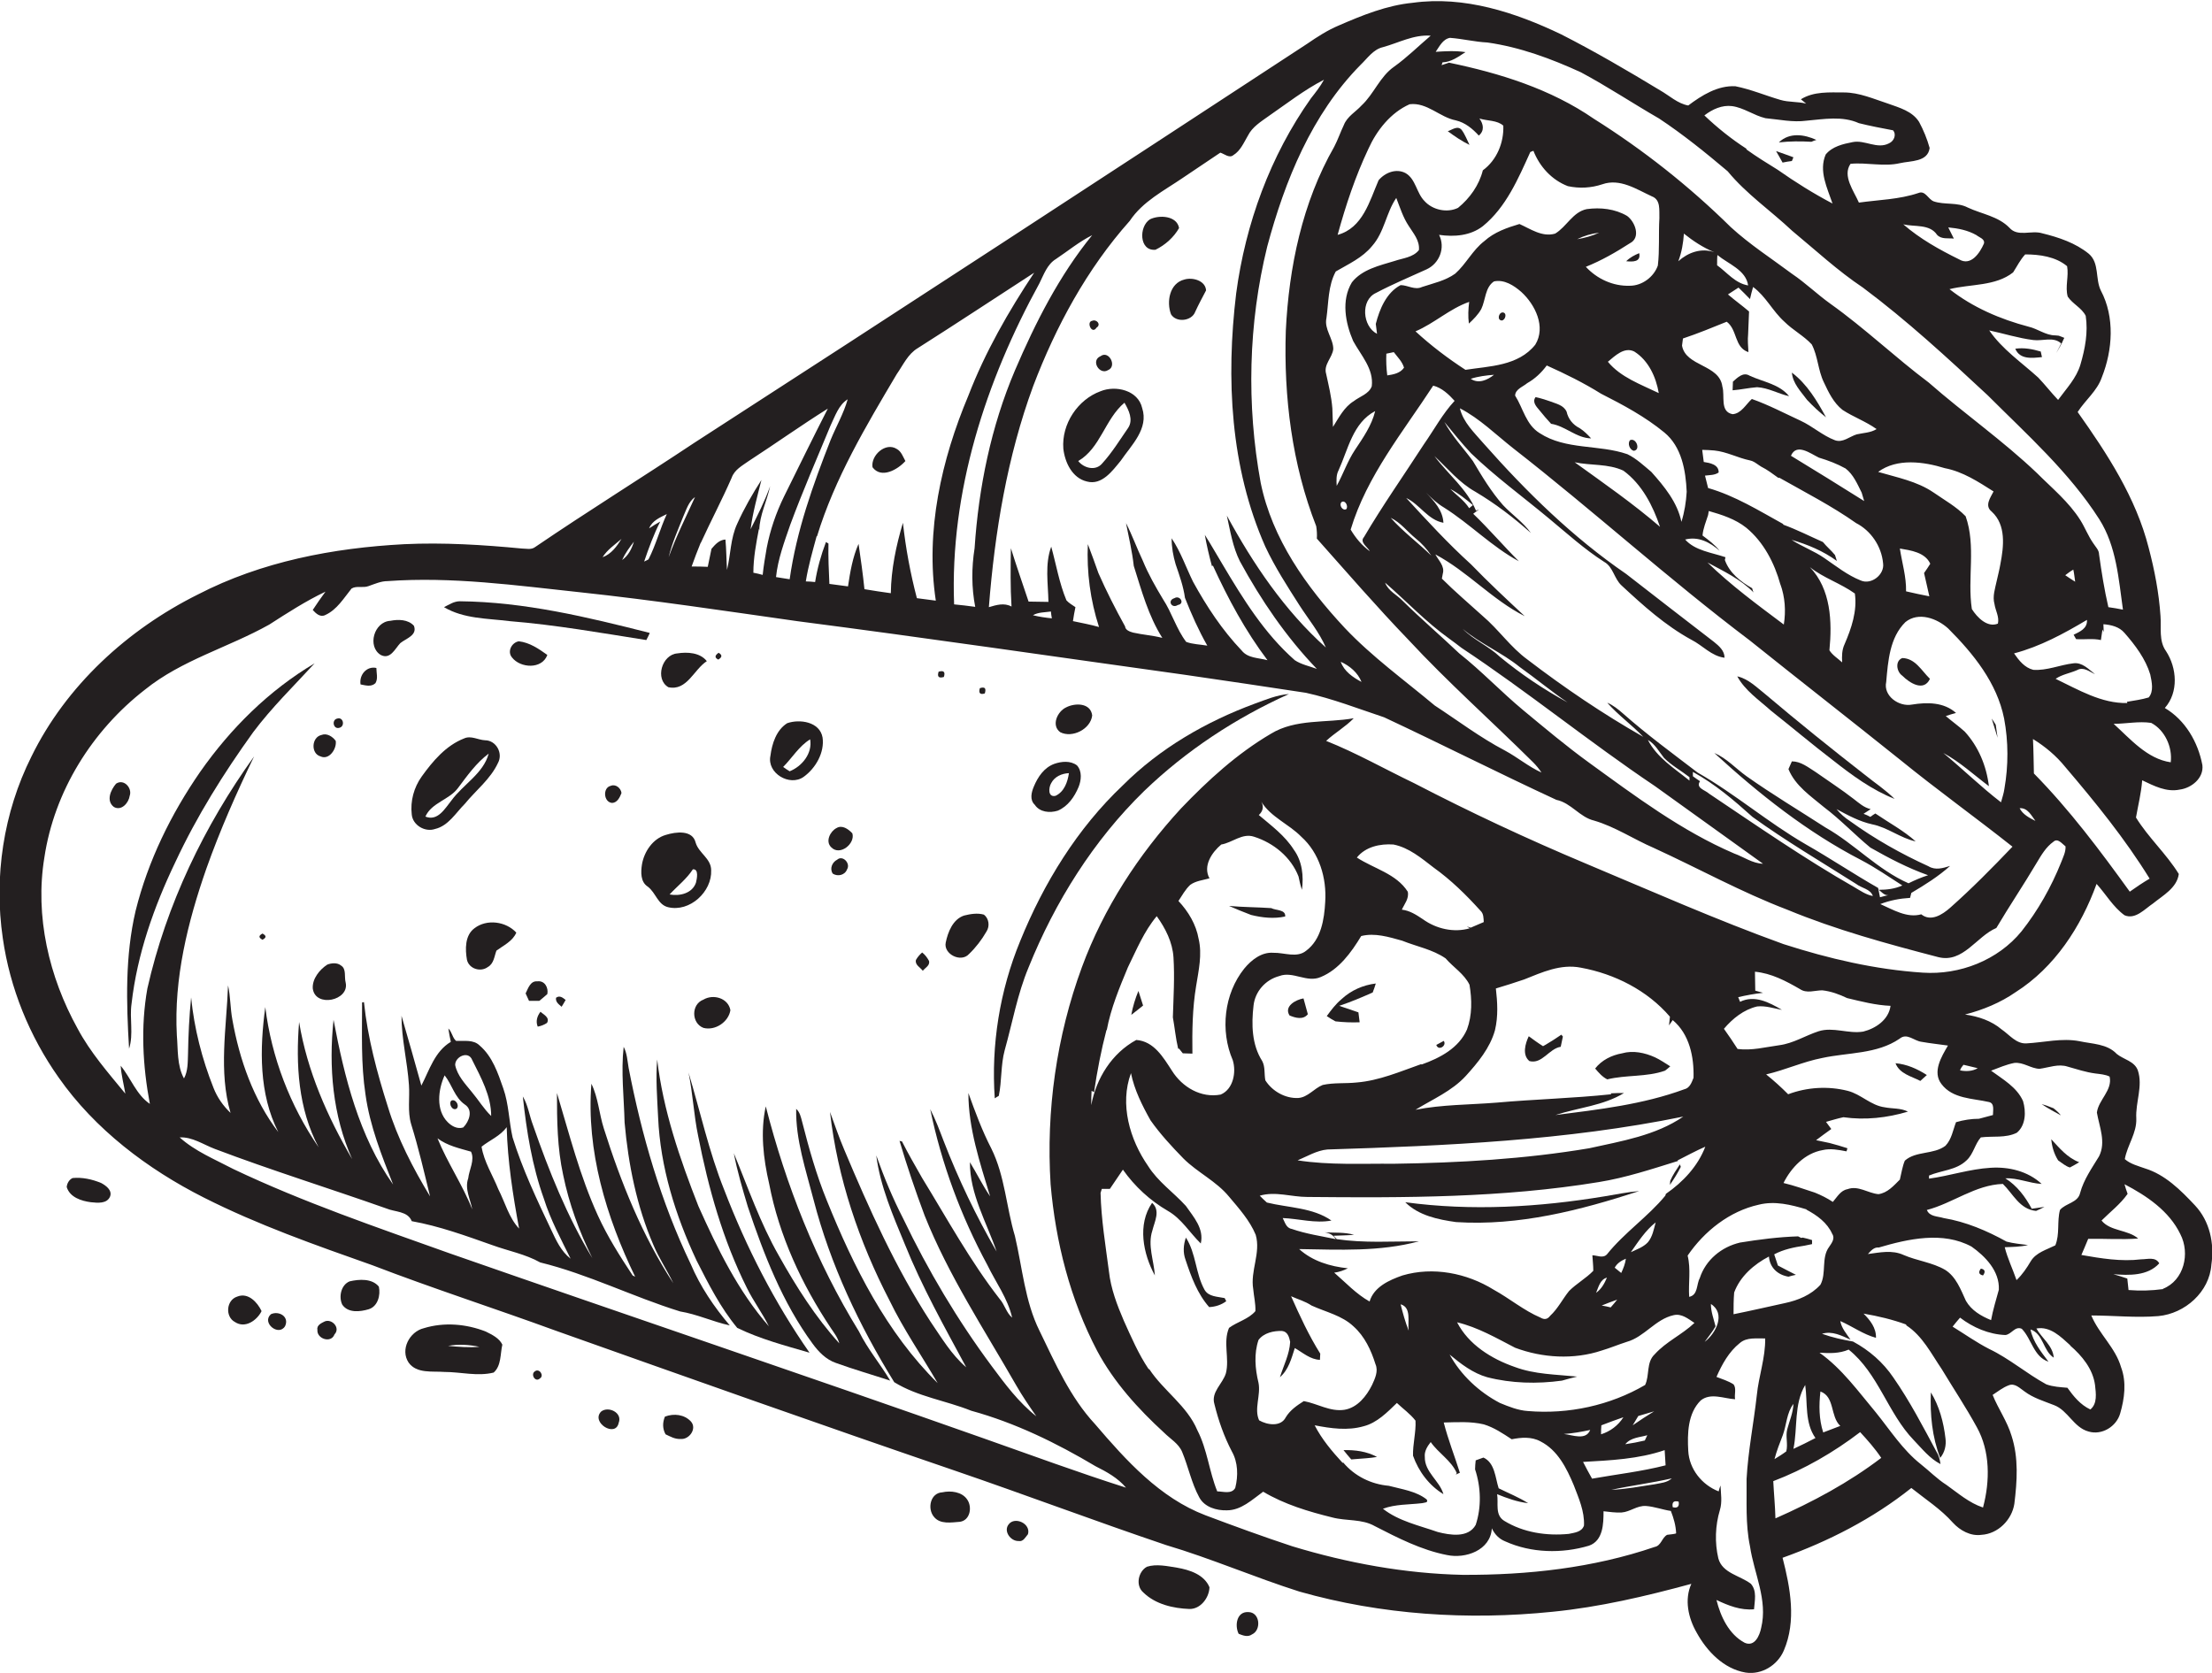 <?xml version="1.0" encoding="utf-8"?>
<!-- Generator: Adobe Illustrator 19.2.0, SVG Export Plug-In . SVG Version: 6.00 Build 0)  -->
<svg version="1.1" id="Layer_1" xmlns="http://www.w3.org/2000/svg" xmlns:xlink="http://www.w3.org/1999/xlink" x="0px" y="0px"
	 viewBox="0 0 712.9 539.2" enable-background="new 0 0 712.9 539.2" xml:space="preserve">
<g>
	<path fill="#231F20" d="M707.4,388.5c-4.6-4.9-9.6-9.9-16.1-11.9c-2.2-0.8-4.7-1.4-6.5-3c0.8-4.5,3.9-8.4,3.7-13.1
		c-0.3-5.2,2.2-10.4,0.5-15.5c-1.1-3-4.6-3.5-6.8-5.3c-3.1-3.3-7.9-3.2-12-4.1c-5.7-1.1-11.4,0.4-17.1,0.7c-3.3,0.2-5.5-2.8-8-4.5
		c-3.3-2.8-7.5-4.2-11.8-4.8c5.8-1.5,11.4-3.8,16.3-7.2c12.6-8,21.1-21.1,26.1-34.9c3,3.3,5.3,7.4,9,10.1c3.5,1.5,6.5-2,9.2-3.8
		c3.2-2.6,7.7-5,8.3-9.5c-4-6.5-9.8-11.7-13.8-18.2c0.7-4,1.7-7.9,2-12c3.8,1.8,7.8,3.9,12.1,3c3.8-0.5,7.8-3.7,7.3-7.9
		c-1.4-7.4-5.5-14.5-12.1-18.4c4.5-5.1,3.9-12.9,0.4-18.3c-2.4-3.3-1.5-7.6-1.8-11.4c-0.5-7.4-1.9-14.7-3.8-21.9
		c-4.1-16.2-13.4-30.4-22.9-43.8c2.5-3.9,6.3-6.8,7.8-11.2c3.5-8.8,4.2-19.4-0.3-27.9c-1.9-3.8-0.4-8.9-3.9-11.9
		c-4.3-3.5-9.7-5.3-15-6.6c-3.5-1.1-7.9,1.3-10.6-1.8c-3.6-3.7-8.9-4.4-13.4-6.5c-3.4-1.8-7.5-0.8-11-2c-1.8-0.7-2.7-3.6-4.9-2.7
		c-6.2,2.1-12.8,2.2-19.2,3.1c-1.6-3.7-5.4-8.6-2.7-12.5c5.3-0.5,10.7,1,15.9-0.2c3.4-0.8,9-0.3,9.6-4.9c-0.8-2.9-2-5.8-3.4-8.4
		c-2.2-3.5-6.4-4.6-10-5.9c-4.6-1.5-9.3-3.6-14.2-3.6c-4.7,0-9.7-0.4-13.9,2.2c0.4,0.4,1.3,1,1.7,1.4c-2.7-0.7-5.6-0.4-8.3-1.2
		c-4.8-1.4-9.5-3.4-14.5-4.4c-5.7-0.3-10.8,2.9-15.2,6.2c-3.4-0.6-6.1-3.2-9.1-4.9c-10.4-6.3-21-12.5-31.8-18
		c-14.8-7.1-31.3-12.5-47.9-10.2c-8.3,0.8-16.2,4-23.8,7.3c-3.6,1.5-7,3.7-10.2,5.9c-65.7,43-131.5,86-197.5,128.6
		c-17,11.3-34.4,22.1-51.3,33.6c-1.3,1-2.9,0.5-4.3,0.5c-12.6-1.2-25.3-2-37.9-1.4c-22.9,1.2-46,5.6-66.5,16.2
		c-22.7,11.3-42.5,29.4-53.7,52.3c-9,18-12.1,38.7-9.2,58.5c2.3,16.1,8.6,31.6,18,44.9C30.6,364,47.5,376.8,65.7,386
		c17.4,8.8,35.9,15.3,54.3,21.8c19.5,7.5,39.4,13.9,59.1,21.1c42.8,15.2,85.6,30.4,128.6,45.1c22.8,7.8,45.3,16.3,68.1,24
		c14.5,4.3,28.5,10.4,43,15c26.4,7.5,54.3,9.3,81.6,6.5c15.1-1.5,30-5,44.7-9c-2.3,5.1-1,11,1.7,15.7c3.3,6,8.7,11.7,15.8,12.9
		c5.2,0.8,10.3-2.4,12.3-7.1c4.1-9.5,2.1-20.2-0.4-29.9c14.8-5.3,29.1-12.6,41.5-22.5c4.5,3.6,9.5,6.8,13.4,11.2
		c2.3,2.5,5.7,4.4,9.2,3.9c5.3-0.3,9.8-4.8,10.6-10c0.9-7.3,1.4-14.8-0.9-21.9c-1.4-4.7-4.3-8.7-6.1-13.2c1.7-1.1,3.3-2.4,5.2-3.1
		c2-0.8,3.6,1,5.1,2c2.8,2.1,6.2,3.1,9.5,4.4c4.5,1.7,6.3,7.2,11.1,8.5c4.3,1.3,9-1.6,10.2-5.8c1.4-4.8,2.1-10.1,0.3-14.9
		c-1.8-6.3-7.1-10.7-9.6-16.7c7.2,0,14.4,0.8,21.6,0.2c8.6-0.8,16.5-7.8,17.1-16.6C713.7,400.8,712.2,393.6,707.4,388.5z
		 M649.2,342.6c2.9-0.3,5.3,1.8,8.1,1.9c3-0.4,6.1-1.7,9.1-0.7c2.9,0.8,5.8,1.8,8.9,2.2c1.5,0.2,3.2,0.3,4.6,1
		c1,4.4-3.6,7.5-4.1,11.6c0.8,4.6,3,9.5,0.7,14.1c-2.3,3.8-4.9,7.4-6.1,11.8c-0.7,3.2-4.7,3.3-6.5,5.5c-1,3.7,0,7.8-1.5,11.4
		c-2.8,1.4-6.2,2.3-7.9,5.1c-1.3,2.2-2.7,4.3-4.6,6.1c-1.2-3.5-2.9-7-3.8-10.6c2.5-0.1,5-0.1,7.5-0.7c-2.3-0.3-4.6-0.5-6.9-1.1
		c-6.3-3.5-13.1-6.4-20.3-7.6c-1.9-0.6-4.5-0.4-5.4-2.6c8.4-2.2,15.6-8.1,24.5-8.4c3.3,3.2,5.4,8.2,10.7,8.7c0.7-0.3,2-0.9,2.7-1.3
		c-1.4,0.2-2.7,0.4-4.1,0.6c-2.1-3.9-4.7-7.4-8.5-9.8c4-0.2,7.7,1.6,11.7,1.8c-4.4-4.1-10.6-5.6-16.5-5.2
		c-6.7,0.4-13.2,2.6-19.8,3.5c0-0.3,0-0.8,0-1c4-1.7,8.8-1.7,12.1-4.9c2.2-2,2.7-5.3,4.6-7.4c3.8-0.5,8,0.3,11.6-1.5
		c2.9-2.4,3-6.8,2-10.2c-2-4.5-6.5-7-10.3-9.8C644.1,344.2,646.6,343.1,649.2,342.6z M644.2,415.7c-0.9,3.3-1.9,6.5-2.5,9.8
		c-3.2-1.3-6.3-3.1-8.1-6.2h0c-1.7-3.7-3.2-7.8-6.7-10c-4.1-2.4-9-2.9-13.4-4.8c-3.7-1.7-7.7-0.8-11.5-0.3c0.9-1,2-2.3,3.5-2.1
		c9.5-2.8,20.7-5.3,29.9-0.3C639.8,404.9,644.5,409.7,644.2,415.7z M642.3,359.4c-1.5,0.4-3,0.8-4.5,1.2c-2.5,0-5,0.4-7.4,1.1
		c-1,2.6-1.4,5.5-3.4,7.6c-3.8,2.9-9.5,1.6-13.1,4.8c-0.8,1.9-1.1,4.1-1.6,6.1c-2,2-4,4.3-6.9,4.7c-3.4-0.3-6.5-2.9-10-1.6
		c-2.2,0.4-3.3,2.5-4.7,4.1c-1.8-1.2-3.8-2.2-5.8-3c-3.4-1.1-6.7-2.3-10.1-3.1c2.5-5,6.9-9.6,12.6-10.6c2.5-0.6,5.1-0.1,7.7,0.4
		c0.1-0.2,0.2-0.7,0.3-1c-1.9-0.6-3.8-1.2-5.8-1.7c-1.4-0.3-2.9-0.6-4.3-0.9c1.6-1.2,3.2-2.4,4.9-3.6c-0.6-0.8-1.1-1.5-1.7-2.3
		c1.8-0.5,3.7-1.1,5.6-1.5c7,1,14.1,0.2,20.8-1.8c-2.3-1.2-5-0.9-7.5-1.4c-4.5-0.6-7.6-4.2-11.9-5.3c-6.3-1.6-13.1-1.2-19.2,1.1
		c-2.3-2.3-4.6-4.4-7.1-6.4c6.1-1.4,11.9-4.1,18.1-5.3c8.3-1.8,17.6-1.2,24.9-6.2c2.4-2,4.6,0.7,7.1,1c2.8,0.5,5.7,0.8,8.5,1.2
		c-2.1,3.6-5.1,8.5-2.1,12.4c3.6,4.8,10.1,4.6,15.3,5.8C642.9,355.6,642.3,357.9,642.3,359.4z M575.3,420
		c-5.5,1.2-11.1,2.5-16.6,3.6c0-2.3,0-4.7,0.2-7c1.9-5.2,6.4-9.1,11.2-11.6c0.3,3.6,2.8,5.9,6.3,6.5c0.6-0.2,1.8-0.5,2.4-0.6
		c-2-1-3.9-2-5.8-3c-0.4-1.2-0.8-2.4-1.2-3.6c3-1.6,6.4-2.3,9.8-2.8c0.6-0.1,1.8-0.4,2.4-0.5c0-0.3,0-1,0-1.3c-1-0.3-2-0.6-3-0.8
		l-0.5,0.1l-1-0.5c-6.3,0.2-12.5,1-18.7,2c-6,1.4-11.1,5.6-13,11.5c-1.1,2-0.5,5.4-3.4,6c-0.3-4.4,0.6-8.9-0.5-13.3
		c5.4-7.9,13.5-14.3,22.9-16.4c5.2-1.3,10.4,0,15.4,1.5l0,0.1c3.4,1.8,6.7,4.2,8.3,7.8c1,1.5-0.2,3-1,4.2c-2.6,3.5-0.8,8.5-2.8,12.2
		C583.7,417.4,579.5,419.1,575.3,420z M585.1,463.5c-2.3,1.2-4.7,2.4-7.1,3.5c1.4-6.8,0.1-14.4,3.8-20.6
		C582.6,452.2,581.6,458.6,585.1,463.5z M575.7,467.8c-1.2,0.9-2.5,1.7-3.8,2.5c0.7-2.7,1.7-5.2,2.7-7.8c1.2-3.3,1.2-7.1,3.4-10
		c-0.1,2.9-1.3,5.5-2,8.2C575.4,463,576.3,465.4,575.7,467.8z M551.4,420.3c4.9,3.1,1.6,9.5-2,12.2c1.2-1.7,2.5-3.2,3.5-5
		C552.3,425.1,551.4,422.8,551.4,420.3z M482.5,481.6c3.2,1.3,6.5,2.5,10,2.9c-3-1.9-6.3-3.2-9.5-4.8c-1.1-3.4-1.2-8.2-4.9-9.9
		c-0.9,0.3-1.7,0.6-2.5,0.9c-0.1,0.7-0.2,2.2-0.2,2.9c1.9,5.7,2.1,12.2,0.2,17.9c-2.4,4.3-8.3,3.3-12.2,2.3
		c-6-2.1-12.6-3.5-17.7-7.5c4-1.5,8.4-1.3,12.6-1.8c0.7-0.2,2.2-0.1,1.5-1.2c-3.4-2.7-8.1-3.3-12.2-4.4c-5.7-0.5-11-3.1-14.7-7.5
		l-0.2,0.1c-3.4-3.7-6.7-7.6-9-12.1c5.2,1,10.6,1.8,15.8,0.3c4.3-1.1,7.6-4.5,10.7-7.5c2,1.9,4.3,3.5,6,5.7
		c0.2,3.7-0.9,7.5-0.8,11.3c1.8,5.1,5.2,9.6,9.8,12.4c-1.2-4.3-6.1-7.1-6-12c-0.2-1.8,0.8-3.4,1.9-4.8c2.5,3.6,6.6,5.9,8.4,10
		l-0.3,0.5c0.3-0.2,0.9-0.4,1.3-0.6c-1.7-5.4-3.8-10.7-5.2-16.2c4.3-0.1,8.7-0.4,12.9,0.6c3.3,1,6.1,2.9,9,4.8
		c3-0.6,6.4-0.9,9.3,0.7c5.5,2.8,8.4,8.6,10.7,14.1c1.6,4.2,3.5,8.4,3.3,13c-0.7,2.1-3,2.3-4.9,2.7c-7.1,0.7-14.6-0.4-20.8-4.2
		C481.7,488.3,483,484.5,482.5,481.6z M405.6,445.7c-1.1-4.5-1.5-9.4,0-13.8c1.7-2.3,4.9-3,7.6-2.9c1.8,0.2,2.3,2,2.6,3.5
		c-0.2,4-2.1,7.6-3.3,11.4c2.8-2.4,3.7-6,4.8-9.4c2.6,1.5,5,3.7,8.1,3.8c0-0.7,0.1-1.4,0.1-2c-3.7-5.9-6.6-12.2-9.4-18.5
		c2.2,1,4.5,1.6,6.6,3c4.6,2.1,9.8,3.2,13.5,6.7c3.6,3.2,5.7,7.7,7.1,12.2c1,2.3-0.2,4.7-1.1,6.7c-1.8,3.6-4.7,7.3-8.9,8
		c-4.6,0.7-8.7-2-13.1-2.8c-2.2,1.4-4.4,2.9-5.8,5.2c-1.6,3.2-6,2.5-8.6,1C404.1,454.1,406.4,449.7,405.6,445.7z M403.9,415.5
		c0.2,2.3,0.8,4.7,0.7,7.1c-2.2,2.6-5.8,3.4-8.5,5.4c-2,4.7,0.2,9.8-1,14.6c-1,3.4-4.9,6.1-3.7,10c1.3,5.3,3.1,10.4,5.6,15.2
		c2,3.5,2.1,7.9,1.1,11.8c-1.2,2.1-3.9,1.1-5.8,1.1c-2.6-6.4-3.2-13.5-6.4-19.7c-3.3-7.9-10.9-12.7-15.5-19.7l-0.2,0
		c-3.3-4.9-5.6-10.3-8-15.6c-2.2-5.1-4.2-10.4-4.8-15.9c-1.1-8.4-2.5-16.8-2.7-25.3c0.1-0.3,0.3-1,0.4-1.3c0.9,0,1.7,0,2.6,0
		c1.4-2.1,2.8-4.1,4.2-6.2c3.8,5.4,8.8,10,14.5,13.3c4.4,2.5,7,7,10.6,10.5c1.1-4.8-2.3-8.5-4.8-12.1c-4-4.4-9-7.8-12.2-12.9
		c-5.9-8.5-9.2-19.9-5.5-29.9c1.1,5.4,3.6,10.4,6.3,15.2c3.1,4.4,6.8,8.4,10.6,12.3c4.5,4.5,10.6,7.3,14.7,12.3
		c3.2,3.8,6.7,7.7,8.6,12.3C406.4,403.9,402.9,409.6,403.9,415.5z M379.7,338l0.3,0c0.3,0.4,0.9,1.1,1.2,1.5c0.8,0,2.3,0.1,3.1,0.1
		c-0.1-7.3,0-14.6,1.2-21.8c0.8-5,2-10.2,0.8-15.2c-0.8-4.6-3.3-8.8-6.5-12.2c1.2-1.8,2.2-3.7,3.8-5.2c1.8-1.3,4.1-1.5,6.2-2.1
		c-2.2-4,0.8-8.4,3.8-10.9c3.6-0.6,6.8-3.8,10.6-2.5c6.3,2,11.9,6.6,14.3,12.8c0.3,1.4,0.6,2.9,1.1,4.3c0.6-4.4,0.1-9.2-2.6-12.9
		c-2.9-4.6-7.3-7.8-11.3-11.2c1.3-1.2,1.7-2.7,0.8-4.3c3.1,5,8.9,7.2,12.9,11.3c5.8,5.2,8.2,13.3,7.7,21c-0.3,5.6-1.3,12.1-6.1,15.7
		c-3,2.5-7.1,0.6-10.6,0.7c-3.8-0.3-7.1,2.3-9.4,5.1c-6.5,8.1-7.8,20-3.7,29.5c1.2,3.8,0.2,9.4-3.9,11.1c-6.3,1.2-12.4-2.4-15.7-7.7
		c-2.8-4.3-5.8-9.5-11.5-9.9c-7.9,4.3-12.9,12.4-14.5,21c0-1.5,0-3.1,0.1-4.6l0.8,0.4c1-6.8,2.3-13.5,4-20l0.1,0
		c1.3-7,4.1-13.7,6.8-20.2c2.8-5.7,5.2-11.6,9.3-16.5c2.8,3.9,5.1,8.4,5.4,13.3c0.4,6.4,0,12.8-0.2,19.3
		C378.6,331.2,378.9,334.6,379.7,338z M482.1,318.6c3.1-0.9,6.1-1.9,9.1-2.9c5.8-2.3,11.8-5.1,18.3-3.8c10.9,2,21.4,7.3,28.7,15.8
		c-0.1,0.7-0.2,2.1-0.3,2.8c0.3-0.4,0.9-1.3,1.2-1.7c5.4,4.5,6.9,11.9,6.7,18.6c-0.6,1.5-1.2,3.3-3,3.7c-13.3,4.9-27.5,6.5-41.5,8.3
		c7.3-2.4,15.4-3,22.1-7.1c-1.4,0-2.9,0-4.3,0.1l0.2,0.3c-12.3,1.3-24.7,1.6-37,2.7c-8.7,0.7-17.5,0.6-26.1,2.3
		c5.5-3.4,11.7-6,16.2-10.9c3.9-4.3,7.8-9,9.4-14.7C482.9,327.5,482.6,323,482.1,318.6z M517.9,404.3c-1.3,1.4-3.2,0.3-4.7,0.3
		c0.1,1.7,0.3,3.3,0.3,5c-2.3,2.4-5.4,4.1-7.8,6.5c-2.1,2.6-3.6,5.7-6.1,8c-0.9,1.2-1.9,1.3-3.1,0.6c-5.4-2.3-10-6.2-15.1-9
		c-8.7-5.4-19.6-7.5-29.4-4.6c-4.3,1.5-9.2,3.7-10.6,8.4c-4.3-2.4-7.7-6.1-11.4-9.3c1.6-0.2,3-0.7,4.4-1.4
		c-5.7-0.6-11.4-2.3-15.7-6.2c12.9,0.2,26,0.9,38.6-2.5c-8.8,0-17.7,0.6-26.5-0.7l-1-1.1c2.2-0.1,4.4-0.1,6.6-0.3
		c-3.1-0.9-6.3-0.6-9.5-0.8c1.6,0.2,2.8,0.9,3.6,2.2c-4.8-1-9.6-1.7-14.2-3.3c-1.8-0.3-2.2-2.2-2.9-3.5c5.2,0.2,10.5,1.8,15.7,0.8
		c-6-4.2-13.9-4.1-20.8-5.8c-0.6-0.5-1.7-1.6-2.3-2.2c5-1.5,10.2,0.4,15.3,0.4c31.4,0.3,63,0.3,94-4.8c8.7-1.4,17.1-4.2,25.5-6.8
		l-0.1-0.2c3-1.5,5.9-3.1,8.9-4.4c-2.4,6.3-7.2,11.4-12.7,15.2l-0.2,0.6C531.1,392.2,523.5,397.3,517.9,404.3z M533.6,394
		c-0.6,2.2-1,4.6-2.5,6.4c-1.5,1.6-3.6,2.3-5.5,3.2C528,400.2,530.3,396.6,533.6,394z M521.2,418.9c-0.7,0.9-1.4,1.7-2.1,2.5
		c-0.7-0.2-2.2-0.5-2.9-0.6C517.9,420.1,519.5,419.5,521.2,418.9z M514.4,416.7c0.8-1.9,1.3-4.3,3.5-4.9
		C517.1,413.7,516.1,415.5,514.4,416.7z M520.4,408.6c0.8-1.5,2.2-2.3,3.6-2.9c-0.2,1.6-0.8,3.1-1.5,4.6
		C521.8,409.7,521.1,409.2,520.4,408.6z M454,428.9c-1.1-2.8-1.9-5.7-2.6-8.5C455,421.4,453.6,426.1,454,428.9z M418.2,374
		c3.1-1.3,6.2-3.2,9.6-3.5c38.4-1.2,77-2.9,114.7-10.6c-8.9,6.1-19.9,7.9-30.3,10.2c-20.8,3.5-41.9,4.7-63,5
		C439,375,428.5,375.6,418.2,374z M473.7,299.2c-5.1,1.5-10.8,0.2-15.1-2.9c-2.1-1.4-4.2-2.8-6.8-3.1c0.8-1.8,2.4-3.6,1.9-5.8
		c-3.7-5.8-10.9-7.4-16.4-11c2.8-3.5,7.5-4.5,11.8-4.2c5,1,9,4.4,12.9,7.4c5.6,4,10.5,8.8,15.1,13.9c1.1,1,1,2.4,1.1,3.7
		c-1.4,0.6-2.8,1.2-4.2,1.8l-1.3-0.4L473.7,299.2z M438.7,301.7c4.4-1.1,8.9,0.3,13.2,1.5c4.7,1.9,9.8,2.8,14,5.7
		c2.5,2.9,6,5,7.7,8.5c0.8,4.7,0.9,9.8-0.8,14.4c-2.6,6-8.7,9.2-14.6,11.3L458,343c-6.8,2.4-13.5,5.3-20.7,5.9
		c-3.7,0.4-7.4,0-11,0.8c-2.8,1.1-4.8,4-7.9,4.2c-4.2,0.2-8.4-2.2-10.6-5.7c-0.4-2.1,0-4.3-1-6.2c-3.4-5.3-3.5-11.9-2.8-17.9
		c0.5-4.5,3.8-8.3,8.3-9.5c4.4-1.7,8.9,2.3,13.4,0.3C431.5,312.5,435.5,307,438.7,301.7z M504,462.2c2.9-0.2,5.7-0.7,8.5-1.3
		C511.1,464.4,506.8,462.5,504,462.2z M510.2,471.2c8.8-0.5,17.9-0.9,26.3-3.8c0.1,1.6,0.2,3.3,0.3,4.9c-7.8,2-15.8,2.9-23.7,4.3
		C512.1,474.8,511.1,473,510.2,471.2z M516,462.3c0-1,0-1.9,0.1-2.9c2.4-0.9,4.7-1.8,7.1-2.6C521.5,459.5,518.9,461.4,516,462.3z
		 M530.9,462.6c-0.2,0.4-0.6,1.3-0.8,1.7c-2.1,0.5-4.2,0.9-6.3,1.2C525.6,463.3,528.5,463.3,530.9,462.6z M526.2,459.4
		c0.6-1,1.2-2,1.8-3c1.7-0.5,3.4-1,5.1-1.5C530.8,456.3,528.5,457.8,526.2,459.4z M538.8,476.5c-1.5,1.4-3.6,1.5-5.5,1.9
		c-4.6,0.7-9.3,1.6-14,1.8C525.8,478.8,532.3,478,538.8,476.5z M533.3,436.5c-2.8,2.6-1.6,6.8-3.1,9.9c-11.3,6.6-24.7,9.5-37.8,8.4
		c-3.1-0.2-6.1-1.4-9-2.6c-6.7-3.5-12.6-9-16.2-15.6c3.6,3,7.5,6,12.1,7.3c7.8,2,16.1,2.2,24.1,1.1c1.6-0.5,3.3-0.9,4.9-1.3
		c-6.8-0.7-13.7-0.7-20.1-3.1c-7.5-2.6-14.9-7.2-18.6-14.4c6.7,1.6,12.7,5.1,18.7,8.2c8.8,3.3,18.9,3.9,27.9,0.9
		c2.7-0.8,5.3-1.9,8.1-2.8c5.7-1.6,9.2-7.3,15.1-8.6c2.6-0.6,4.7,1.2,6.7,2.5C542.1,430.2,537,432.4,533.3,436.5z M560.8,322.9
		c-0.2-0.4-0.4-1.1-0.6-1.5c2.6-0.6,5.3-1.1,8-1.4c-0.6-0.2-1.9-0.5-2.5-0.7c0-2-0.1-4.1-0.1-6.1c5.3,0.5,10,3,14.5,5.6
		c2.2,1.5,4.8,0.4,7.2,0.4c2.8,0.3,5.5,1.3,8,2.5c4.6,1.1,9.2,2.3,14,2.5c-0.6,4.5-4.8,7.3-8.8,8.3c-4.8,0.8-9.7-1.6-14.4-0.1
		c-4.3,1.4-8.1,3.9-12.7,4.5c-4.4,0.6-8.9,1.8-13.4,1.2c-1.4-2.2-2.9-4.4-4.4-6.5c2.8-3.3,6.4-6.2,10.7-7.2c2.7-0.3,5.3,0.6,8,1.1
		C570.2,323.1,565.5,320.6,560.8,322.9z M637.4,344.3c-1.7,1-3.8,1.1-5.7,0.7c0.2-0.7,0.7-1.3,1.1-1.8
		C634.4,343.6,635.9,343.9,637.4,344.3z M692.8,283.2c-2.2,1.3-4.3,2.7-6.4,4.2c-9.6-13.3-19.4-26.4-30.9-38.1
		c-0.1-3.7-0.1-7.4-0.3-11.1c3.9,2.4,7.5,5.4,10.4,9C675.4,258.7,684.9,270.4,692.8,283.2z M656,264.6c-2-1-4.1-2.1-5.1-4.1
		C653.5,260.3,654.7,262.9,656,264.6z M699.6,245.7c-7.6-1.1-13-7.5-18.4-12.4c4,0,8.1-0.9,12.1-0.3
		C697.7,235.3,700.2,240.8,699.6,245.7z M693,217.4c0.5,2.4,1.2,5.4-0.5,7.4c-2.3,0.7-4.7,1-7,1.4l0.1,0.4
		c-8.3,0.2-15.8-4.3-23.1-7.8c2-1.4,4.6-1.8,6.9-2.8c2.1-1.2,4,0.5,5.8,1.3c-2.1-1.6-4.1-3.9-7-3.5c-4.3,0.5-8.5,2.4-12.9,2.1
		c-2.8-0.7-4.6-3-6.2-5.3c8.4-2.2,16.1-6.4,23.5-10.8c0.2,2.8-2.3,3.8-4.3,4.8l0.8,1.4c2.7,0.2,5.3-0.3,8,0.3
		c0.1-0.9,0.4-2.6,0.5-3.4l0.4,0.8c0-0.6-0.1-1.9-0.1-2.5c2.5,0.2,5.1,0.8,6.8,2.8C688.2,208,691.5,212.4,693,217.4z M665.6,185.4
		c0.8-0.6,1.7-1.3,2.6-1.8c0.3,1.3,0.4,2.6,0.6,3.9C667.7,186.8,666.6,186.1,665.6,185.4z M648.8,87.8L648.8,87.8
		c1.3-2,2.3-4.1,3.9-5.8c4.6,0,9.8,0.7,13.5,3.8c0.6,3.3-0.7,6.6,0.2,9.8c1.6,2.4,4.5,3.6,5.8,6.2c0.8,5.3-0.2,10.6-1.7,15.7
		c-1.3,4.4-4.5,7.7-7.2,11.4c-2.2-2.3-4.2-4.9-6.4-7.2c-5.4-4.9-11.6-9.1-15.8-15.2c4.7,1,9.4,2.5,14.2,3.1c3,0.4,6.5-1.2,9,1.1
		c-0.4,0.8-1.2,2.3-1.6,3.1c0.8-1.4,1.7-2.8,2.3-4.3l0.3-0.6c-0.4-0.2-1.3-0.5-1.8-0.7l-1.1-0.1c-3.1,0-5.6-2.1-8.6-2.8
		c-9.1-2.4-18-6.2-25.5-12.1C635.1,91.5,643.1,92.3,648.8,87.8z M624.3,75.7c1.4,1.5,3.6,1,5.4,1.2c-0.6-1.2-1.2-2.4-1.8-3.6
		c3.2,0.3,6.3,0.9,9.1,2.5c0.8,0.7,2.8,1.2,2.4,2.7c-1.3,3-4.2,7.4-8,5.1c-6.3-3.1-12.6-6.6-18-11.3C617,73.2,621.9,72.1,624.3,75.7
		z M558.2,34.2c3.8,0.5,7,3,10.8,3.9c4.4,0.4,8.8,1.4,13.2,0.8c5.6-0.5,11.6-1.6,16.9,0.8c3.6,0.9,7.3,1.6,11,2.3
		c1.2,1.4,0.3,3.5-1.3,4.2c-3.8,2-7.8-1.2-11.7-0.4c-3.1,0.6-6.6,1.4-8.7,4c-2.3,5.3,0.5,10.8,2.2,15.8c-6.1-3.2-12-6.9-17.7-10.9
		c-3.4-2.1-6.8-4.2-10-6.5l-0.1-0.3c-4.8-3.1-9.3-6.7-13.5-10.7C551.9,35.2,555,33.8,558.2,34.2z M467.3,12.2
		c4.1,0.3,8,1.3,12.1,1.5c10.5,1.5,20.5,5.2,30.1,9.6c8.6,4.6,16.7,10,25.2,14.9c7.7,5.1,15,11,22.1,17c6,7.3,13.9,12.7,20.8,19.2
		c7.5,6.2,14.7,12.9,22.8,18.3c14.2,10.6,27.2,22.6,40.2,34.7c12.7,12.7,26.3,24.8,36,40c5.5,8.7,6.2,19.2,7.6,29.1
		c-1.6-0.3-3.1-0.6-4.7-0.8c-1.3-5.6-2.2-11.3-3-17c0-1.4-1.1-2.4-1.8-3.5c-1.7-2.4-2.7-5.1-4.2-7.5c-3.7-5.9-9.1-10.3-14-15.2
		c-11-10.5-23.5-19.2-34.9-29.2c-10.8-8.1-20.6-17.5-31.7-25.4c-4.2-3-8-6.7-12.3-9.6c-6.7-5-13.7-9.5-19.8-15.1
		c-13.4-13.2-28.2-24.9-44.1-34.9c-13.9-9.6-30.3-14.7-46.7-18.1c-0.6,0.2-1.8,0.6-2.4,0.8c0.1-0.2,0.2-0.6,0.3-0.9
		c2.8-0.1,5.1-1.8,7.4-3.3c-3.2-0.5-6.4-0.3-9.6-0.1C463.9,15,465,12.6,467.3,12.2z M621.5,279.2c-8.8-4-17.3-8.8-25.2-14.5
		c-1.7-1.1-3.2-2.4-4.4-3.9c3.7,2,7.4,4,11.5,4.9c5,1,9,4.4,14,5.5c-3.9-3.5-8.6-6-13-9c-0.5,0.3-1.1,0.7-1.6,1.1
		c-0.5-0.3-1.6-0.8-2.2-1c0.8-0.5,1.5-1,2.3-1.5c-2.2-0.5-3.8-2-5.5-3.3c-4-3.1-8.2-5.8-12.3-8.7c-2.4-1.5-4.7-3.4-7.6-3.4
		c-0.3,0.6-0.8,1.9-1.1,2.5c2.2,5.4,7.2,8.7,11.5,12.3c5.3,4,9.8,8.8,14.9,13c6,3.4,12.1,6.6,18.6,8.9c-2.2,0.7-4.3,1.6-6.3,2.6
		c-10-4.4-17.4-12.7-26.8-18c-8.5-5.5-17.2-10.7-25.4-16.5c-3.5-2.5-6.4-5.8-10.4-7.5c14.4,13.2,29.9,25.5,47.3,34.5
		c4.6,2.4,8.9,5.4,13.3,8.2c-2.4,1.1-5,1.4-7.6,1.4c1.1,0.8,2,2.2,3.7,1.6c-1.1,0.2-2.2,0.5-3.3,0.8c-0.2-1-0.4-2-0.6-3
		c-7.9-4.5-15.5-9.6-23.4-14.1c-12.1-7-22.7-16.2-34.8-23.1c-8.1-6.2-16.3-12.2-24-19c-1.6-1.4-3.2-2.7-5.1-3.5
		c3.5,4,7.9,7.1,11.6,11c-13-7.4-25.4-15.8-37.3-24.9c-5.5-4-9.3-9.7-14.5-14.1c-4.4-4-8.9-7.8-13.1-12c0.1-0.4,0.2-1.2,0.3-1.6
		c0.7-2.4-1.4-4.3-2.4-6.2c10.4,5.5,18.3,14.6,28.8,19.9c-5.9-5.5-11.8-11-17.3-16.7c-7.4-6.7-14.2-14.1-20.9-21.4
		c4.4,2.1,7,7.1,12,8c-0.2-4-3-7-5.6-9.7c1.8,1.8,3.6,3.5,5.8,4.8c8.4,5.3,15.4,12.6,24.1,17.3c-5-5-9.6-10.4-14.7-15.3
		c0.6-0.5,1.2-0.9,1.9-1.4c-0.3,0.1-0.8,0.3-1,0.4c-2.9-7-9-11.7-13.4-17.6c4.3,4,8,8.6,13.2,11.5c6.4,3.8,12.3,8.3,17.9,13.3
		c-2.5-3.5-6.1-5.9-9-9c-3.8-4.3-6.8-9.3-9.7-14.2c-3.1-4.2-6.7-8-9.2-12.6c2.8,3.4,5.6,6.9,8.6,10.1c7.9,7.6,16.7,14,25.1,21
		c5.8,4.8,11.4,9.9,17.8,14c2.9,1.6,3.2,5.4,5.6,7.6c7,6.5,14.1,12.9,22.5,17.5c3.6,1.8,6.5,5.3,10.7,5.8c0-2.3-1.8-3.8-3.4-5.1
		c-9.5-7.3-18.9-14.6-28.3-21.9c-17.2-11.8-32.1-26.4-45.9-42c-3-3.5-6.6-6.8-7.7-11.4c6.4,3.3,11.6,8.5,17.2,12.9
		c25.8,20.1,50.1,42.2,76.2,61.9c16.1,12.9,32.4,25.6,48.5,38.5c11.8,9.6,24.2,18.5,36.2,28c-6.5,6.8-13.1,13.5-20.1,19.7
		c-2.5,2.2-6.2,4.6-9.3,2.1c-4.6,1.3-9.1-1.5-13.2-3.3c3.1-1.2,6.3-1.8,9.6-2c0.1-0.4,0.3-1.2,0.4-1.6c4.4-2.6,8.7-5.3,12.5-8.7
		C626.2,279.8,623.8,280.6,621.5,279.2z M441.5,177.7c-2.6-1.9-4.6-4.3-6.2-7c5.2-17.3,16.9-31.5,26.6-46.4c2.8,0.7,5,2.8,6.9,4.9
		c-3.9,4.2-6.6,9.3-9.9,14c-6.4,9.9-13.3,19.7-19.3,29.9C438.1,174.8,440.7,176.2,441.5,177.7z M430.8,156.6c-0.1-1.7-0.2-3.5,0.6-5
		c3.1-6.8,4.6-15.3,11.8-19.1c-1.1,4.6-3.9,8.6-6.5,12.5C434.3,148.6,432.9,152.8,430.8,156.6z M433.9,164.1
		c-1.2,0.7-2.5-1.4-1.5-2.3C433.6,161.1,434.6,163.2,433.9,164.1z M427.5,102.5c0.7-5,0.5-10.4,3-15c4.1-2.4,8.6-4.4,11.7-8.2
		c4-4.5,4.5-10.7,7.8-15.5c1.2,3.1,2.2,6.3,4,9c1.5,2.4,3.6,4.7,3.3,7.8c-1.9,2.4-5.2,2.6-7.8,3.5c-4.9,1.5-10.5,2.7-13.8,6.9
		c-3.5,5.8-2.1,13.1,0.4,18.9c2.5,4.6,6.7,9,6,14.6c-0.9,2.5-3.9,3.3-5.8,4.8c-3.1,1.9-4.8,5.3-6.7,8.3c-0.1-2-0.1-4-0.2-6
		c-0.3-3.8-1.2-7.4-2-11.1c-0.9-3,2-5.2,2.3-8C429.7,109.1,426.7,106.1,427.5,102.5z M476.8,38.2c2.5,0.8,5.7,0.5,7.7,2.3
		c0.2,5.5-2.1,11.1-6.6,14.4c-1.2,4.8-4.2,9-8,12.1c-3.5,1.7-8.2,0.7-10.8-2.2c-2.6-2.6-2.8-7.1-6.1-9c-3-1.6-6.6-0.2-8.7,2.3
		c-2.9,6.7-5.1,15.4-13.2,17.6c2.6-9.5,5.7-18.8,9.9-27.7c2.7-6,7.2-11.7,13.3-14.4c5.6-0.7,9.7,4.2,14.9,5.2c3,0.7,5.4,2.7,7.4,4.9
		C478.5,42.1,478.1,40,476.8,38.2z M556.5,103.7c3.5,2.6,2.4,8.3,7,9.8c-0.1-1.9-0.3-3.9-0.1-5.8c0.1-2.4,0.2-4.9,0.3-7.3
		c-2.2-1.9-4.6-3.6-6.8-5.5c1.1-0.7,2.3-1.5,3.4-2.2c1.2,1.2,2.5,2.4,3.7,3.7c0.3-1.3,0.6-2.6,1-3.9c4.1,3,6.3,7.8,10.1,11.2
		c2.7,2.7,6.2,4.5,8.8,7.3c2,3.8,2,8.3,3.9,12.2c1.5,3.2,3.1,6.6,6,8.9c3.5,2.3,7.5,3.7,11,6.2c-1.9,1.2-4.2,1.2-6.4,1.7
		c-2.3,0.7-4.5,2.8-7,1.9c-4-1.5-7.2-4.5-11.1-6.3c-5.2-2.4-10.3-5.1-15.7-7c-1.9,1.7-3.4,4.7-6.2,4.9c-4.2-0.8-2.4-5.9-3.3-8.9
		c-0.9-7.2-11.8-6.4-13-13.2c0.1-0.6,0.2-1.7,0.3-2.3C547.2,107.5,551.8,105.6,556.5,103.7z M553.4,85.5c0-0.8,0-2.5,0.1-3.3
		c3.5,2.9,9.2,4.8,9.9,9.8C559.2,91.3,556.6,87.8,553.4,85.5z M641.9,164.9c4.7,4.3,3.9,11.2,2.8,16.9c-0.3,1.8-0.8,3.7-1.2,5.5
		c-0.5,2.4-1.4,4.9-0.7,7.4c0.3,2.1,1.6,4.1,1.1,6.3c-3.4,1.4-6.7-2-8.4-4.7c-1.5-9.9,1.4-20.3-2-29.9c-3-3.1-6.8-5.2-10.4-7.7
		c-5.3-3.6-11.7-4.8-17.8-6.6c6.1-4.5,14.7-3.3,21.5-1.2c5.8,1.1,10.8,4.4,15.7,7.5C641.5,160.4,639.5,163,641.9,164.9z
		 M633.2,235.8c-2-1.8-4.1-3.3-6.1-5c0.8-0.3,2.5-0.8,3.3-1c-3.9-3.5-9.3-3.5-14.2-2.7c-4.2,0.8-9.3-2.8-8.3-7.3
		c0.6-6.7,1.1-14.3,6.2-19.3c4.2-3.4,10.2-1.2,13.8,2.1c8.1,8.1,15.7,17.5,18,29c1.4,7.4,1.4,15.2,0.1,22.6
		c-0.2,1.5-0.7,2.9-1.1,4.4c-6.5-5-12.3-10.7-18.6-15.9c5.4,2.9,9.9,7.1,14.7,10.7C640.2,246.8,637.6,240.6,633.2,235.8z
		 M621.8,192.2c-2.5-0.5-5-1-7.5-1.6c0.1-4.7-1.3-9.2-2-13.8c3.5,0.6,8.1,1.2,9.8,4.9c-0.6,1-1.3,2-2,3
		C620.7,187.1,621.2,189.7,621.8,192.2z M606.9,181.6c0.5,3.6-3.8,7-7.2,5.5c-4.3-1.7-7.9-4.6-11.7-7.2c-3.3-2.3-7.2-3.7-10.6-5.9
		c5.2,1.5,10.2,3.6,14.6,6.8l-0.6-1.9c-1.2-1.5-2.7-2.7-3.9-4.2c-4.3-1.9-8.4-4-12.8-5.6l0-0.2c-7.8-4.3-15.5-9.1-24.2-11.6
		c-0.3-1.3-0.7-2.7-1-4c1.5-0.2,3.1-0.1,4.4-1c0.1-2.6-2.9-3.1-4.8-3.4c-0.1-1-0.4-2.9-0.5-3.9c1,0,2.9,0.1,3.9,0.2
		c4,0.4,7.6,2.4,11.5,3.2l0.7,0.2c1,0.4,1.9,1.2,2.9,1.8c2,1,3.7,2.3,5.5,3.6l0.4,0c8.3,4.7,16.9,9.1,24.7,14.6
		C602.9,171,606.4,176,606.9,181.6z M593.7,213.5c-1.4-1.3-3.1-2.3-4.1-3.9c0.9-9.2,0.5-19.7-6.3-26.8c4.4,3.5,9.9,5.2,14.5,8.5
		c0.8,5.6-1.1,11.2-3.3,16.3C593.6,209.5,593.6,211.5,593.7,213.5z M564.7,189.6c-3.7-2.1-7.3-4.9-8.8-9.1l0.2-0.9
		c-4.4-1.5-9.8-2.1-13-5.7c4.3-1.1,8,0.9,11.1,3.6c-1.5-1.9-3.5-3.4-5.5-4.9c0.2-2.3,1.1-4.4,1.8-6.6c0-0.3,0.2-0.9,0.2-1.3
		c4.2,1.2,8.6,2.6,12.1,5.4c5.6,4.6,9.1,11.4,11,18.3l-0.2,0.9l0.2-1c1.5,4.2,1.8,8.6,1.1,13c-8.4-6.3-17-12.6-24.6-20
		c5.2,2.8,10.7,5.4,14.9,9.7C565,190.8,564.8,190,564.7,189.6z M577.2,146.9c1.8-4.2,6.3-0.7,9,0.6c3,0.9,5.9,2,8.6,3.5
		c2.5,1.9,3.8,5,5.2,7.8c0.2,0.7,0.6,2,0.8,2.7C593,156.6,585.1,151.7,577.2,146.9z M540.9,84.2c1.1-2.9,1.6-5.9,1.8-8.9
		c3,2.4,6.2,4.5,9.8,6C548.3,79.8,544,81.4,540.9,84.2z M543.6,158.5c-0.2,3.3-0.7,6.5-1.7,9.7c-1.3-6.3-5.5-11.4-9.7-16.1
		c-2.4-2-4.8-4.3-7.7-5.7c-9.2-3.2-19.9-1.3-28.3-6.8c-4.4-2.7-5.3-8-7.9-12.1c0.1-2.1,2.5-2.8,3.9-4c2.5-1.4,4.6-3.4,6.3-5.7
		c6,2.7,11.9,5.6,17.5,9.1c7.1,3.6,14.2,7.4,20.4,12.5C542,144,543.3,151.7,543.6,158.5z M535,169.8c-8.7-7.5-18.2-14.1-27.5-20.8
		c5.2,1.1,10.8,0.4,15.7,2.7C529.2,156.1,532.7,163,535,169.8z M472.3,119.2c-5.7-3.7-11.1-7.8-16.1-12.4c6.1-2.6,11-7.3,17.3-9.5
		c-0.3,2.3-0.4,4.7-0.1,7c1.5-1.4,3-2.9,4-4.7c1.4-2.9,1.2-7,4.1-8.9c3.3-0.7,6.4,1.3,8.8,3.4c4.5,4.1,8,11.3,4.5,17
		C489.3,118,480,118,472.3,119.2z M481.5,120.8c-2.1,1.7-5,3-7.5,1.3C476.4,121.3,479,121,481.5,120.8z M518.2,116.6
		c2.3-1.9,5.3-4.9,8.5-3.3c4.6,2.9,7,8.2,7.9,13.4C528.8,123.9,522.3,121.6,518.2,116.6z M534.3,85.6c-1.3,3.7-5.1,6.5-9,6.5
		c-5.4,0.2-10.6-2.2-14.2-6.1c5-2,9.7-4.7,14.2-7.6c3.6-1.8,1.7-6.9-0.9-8.8c-3.9-2.3-8.6-2.8-13-2.2c-4.5,0.9-6.5,5.7-10.2,7.9
		c-4.2,1.2-7.9-1.5-11.5-3.1c-4,1.2-8.1,2.6-11.3,5.5c-3.8,2.9-5.9,7.4-9.4,10.5c-3.2,2.3-7.1,3.1-10.7,4.3
		c-2.3,1.1-4.6-0.6-6.9-0.6c-4.6,2.4-6.8,7.8-8,12.5c0.1,0.8,0.3,2.4,0.4,3.2c-4.7-2.4-5.4-10.9-0.3-13.2c5.3-2.8,10.8-5.1,16.3-7.6
		c4.1-1.9,6.1-6.9,4-11.1c4.9,0.7,10.1,0.3,14.1-2.8c7.5-6.1,11.4-15.3,15.3-23.9c0.3-0.1,0.8-0.3,1-0.4c2,5.1,5.9,9.4,11.1,11.4
		c3.7,0.8,7.5,0.6,11.1-0.6c5.7-2,11,1.6,16,3.9c2.9,1.1,2.3,4.5,2.4,7C534.5,75.6,534.9,80.6,534.3,85.6z M508.3,77.1
		c2.2-1.1,4.6-1.8,7.1-2.1C513.2,76,510.8,76.7,508.3,77.1z M452.5,118.5c-1.2,1.8-3.4,2.2-5.4,2.5c-0.3-2.3-0.4-4.7-0.3-7
		c0.6-0.1,1.8-0.4,2.4-0.5C450.4,115.1,451.9,116.5,452.5,118.5z M467,205.8c1.4,1,2.7,2,4,3c21.3,14.1,41.1,30.3,62.4,44.6
		c11.6,8.3,23.2,16.7,34.8,25c-3.4-0.1-6.2-2.2-9.3-3.3c-17-7.3-31.9-18.5-46.8-29.3c-7.3-5.3-14.2-11.1-21.2-16.9
		c-7.1-5.9-13.4-12.6-20.6-18.3c-6-5.7-12.3-11.1-18.2-16.9c-1.9-2-4.7-3.2-5.7-5.9C453.3,193.8,459.6,200.5,467,205.8z
		 M448.2,166.9c3.2,1.5,5.3,4.4,8,6.6c2,1.6,3.7,3.5,5.1,5.6C457.1,175,452.2,171.4,448.2,166.9z M471.4,202.7
		c5.7,4.8,12.6,7.6,18.4,12.3c5.2,3.7,10.1,7.8,15.4,11.4c-7.7-4.2-15-9.1-21.8-14.7C479.7,208.2,475,206.3,471.4,202.7z
		 M531.1,238.5c2.3,1.3,3.6,3.8,5.2,5.8c2.4,2.4,5.5,4.1,8.2,6.2c0,0.3,0,0.8,0,1.1C539.7,247.7,534,244.2,531.1,238.5z
		 M550.8,255.8c-1.3-1.2-4.4-1.8-2.9-4c-0.8-0.5-1.6-1.1-2.3-1.6c0-0.4,0-1,0-1.4c7.1,3.9,13.2,9.1,19.2,14.5
		c10.8,7.8,22.2,14.5,33.4,21.6c1.8,1.4,4.6,1.6,5.4,3.9c-2.2-0.4-4-1.7-5.9-2.8C581.6,276.8,566.3,266.2,550.8,255.8z M467.4,157.6
		c2.7,1.4,5,3.3,7.3,5.2c-0.4,0.3-0.8,0.7-1.2,1C471.9,161.3,469.4,159.6,467.4,157.6z M438.5,20.9c2.2-2.1,4.1-5,7.2-5.7
		c5.1-1.4,9.9-4.1,15.4-3.7c-3.9,3.3-7.6,7-11.8,10c-4.6,3.2-6.5,8.8-10.5,12.5c-1.9,2.1-4.6,3.5-5.7,6.3c-1.1,2.3-1.9,4.7-3.1,7
		c-10.3,18-14.6,38.8-15.6,59.3c-0.7,21.3,2,43.1,9.8,63c0.2,1.3,0.3,2.7,0.2,4c9.7,10.9,19.3,22,29.4,32.5
		c12.8,13.8,26.9,26.3,40.3,39.6c1,1,1.9,2.1,2.7,3.3c-4.2-1.9-7.7-4.9-11.8-7.1c-8-4.2-15.1-9.6-22.6-14.5
		c-9.8-8.2-20.2-15.7-29-25c-12.4-13.3-23.4-28.7-27.1-46.8c-4.6-25.1-4-51.3,2.1-76.1C414.1,58.2,422.8,36.8,438.5,20.9z
		 M438.8,219.8c-2.8-1.5-5.6-3.4-6.7-6.5C435,214.6,437.6,216.8,438.8,219.8z M381.1,57.4c4.1-2.7,8.1-5.5,12.2-8.2
		c1.3,0.4,2.9,1.9,4.2,0.8c2.3-1.4,3.4-4.1,4.7-6.3c1.4-2.8,4.2-4.5,6.7-6.3c5.8-4,11.4-8.4,17.8-11.7c-1.2,2.2-2.7,4.1-4.2,6
		c-13.1,18.5-21.1,40.4-24.1,62.9c-3.3,27.4-1.9,56.1,9.4,81.6c3.1,6.6,7.1,12.8,11,18.9c2.9,4.5,6.4,8.7,8.5,13.6
		c-13.3-11.9-23.4-26.9-31.9-42.5c1.1,5,1.9,10.1,4.2,14.7c6.8,12.5,14.9,24.4,24.8,34.7c-2.4-0.9-5-1.4-7.1-2.8
		c-9.8-8.6-16.7-19.8-23.3-30.9c-1.9-3.1-3.7-6.4-5.7-9.5c0.6,3.4,1.4,6.8,2.3,10.1l0.3-0.2c4.9,10.7,10.5,21.1,17.6,30.5
		c-2.9-0.8-6.3-0.6-8.3-3.1c-6.3-6.6-11.3-14.2-15.7-22.2c-2.3-4.7-4-9.7-6.9-14c0,2.9,0.5,5.7,1.3,8.4c1.2,3.5,2.5,7.1,3,10.8
		c2.1,5.3,4.4,10.5,7.2,15.4c-2.3-0.4-4.6-0.4-6.8-1.2c-3.2-4.2-4.6-9.4-7.5-13.8c-2.4-4-4.7-8-6.5-12.4c-1.9-4-3.4-8.2-5.4-12.1
		c0.9,4.6,2,9.2,2.5,13.8c2.5,7.9,4.7,16.1,9.2,23.2c-3.1-0.8-6.3-1-9.4-1.7c-1.1-0.3-2.5-0.8-2.6-2c-3.1-5.6-6-11.3-8.6-17.2
		c-1.1-3.1-2.2-6.2-3.4-9.3c-0.4,9,0.8,18.1,3.6,26.7c-2.8-0.8-5.6-1.3-8.4-1.9c0.2-1.5,0.5-3,0.8-4.5c-1-0.7-2.1-1.3-2.9-2.2
		c-2.3-5.5-3.3-11.5-4.9-17.3c-2.1,5.7-1,11.9-0.9,17.8c-2.2,0-4.3-0.1-6.4-0.1c-1.9-5.7-3.9-11.4-5.7-17.2
		c-0.1,6.3-0.2,12.5,0.2,18.8c-2.4-1.3-4.9-0.5-7.3,0.2c1.9-24.2,5.9-48.5,14.3-71.3c7.3-19.2,17.3-37.7,31.1-53.2
		C368.3,64.9,375.1,61.5,381.1,57.4z M339,199.3c-2-0.2-4.1-0.5-6.1-1c1.7-1,3.8-0.9,5.8-1.2C338.7,197.6,338.9,198.7,339,199.3z
		 M340.3,83.5c3.9-2.6,7.5-5.6,11.7-7.7c-10.6,13-18.3,28.2-24.9,43.6c-7.7,18.1-11.7,37.7-13,57.3c-1,6.3-1,12.7,0.2,18.9
		c-2.3-0.3-4.5-0.6-6.8-0.8c-1.4-36.3,10.2-72,27.5-103.5C336.4,88.5,337.5,85.2,340.3,83.5z M295.8,112.2c12.6-8,25-16.2,37.5-24.3
		c-8.3,12.5-15.8,25.6-21.2,39.6c-8.7,20.7-13.9,43.6-10.5,66.1c-2-0.3-4.1-0.5-6.1-0.8c-2.1-8-3.6-16.1-4.5-24.3
		c-2.2,7.4-3.8,15-3.9,22.7c-2.8-0.4-5.7-0.8-8.5-1.3c-0.5-4.9-1.2-9.8-1.9-14.6c-1.9,4.3-2.7,9-3.4,13.7c-2-0.3-4-0.5-6-0.8
		c-0.2-4.3-0.4-8.7-0.3-13l-0.8-0.5c-1.6,4.2-2.8,8.5-3.5,12.9c-1-0.1-2-0.2-3-0.2c0.8-5,2.2-9.8,3.5-14.6l0.1,0.1
		c5.7-18.7,15.8-35.6,25.7-52.3C291.1,117.6,292.6,114.1,295.8,112.2z M273.2,128.7c-1.3,4.6-3.7,8.7-5.5,13.1
		c-5.7,14.5-11,29.3-13.2,44.9c-1.5-0.2-3-0.5-4.4-0.7c0.6-5.8,2.7-11.4,4.6-16.9c4-10.8,8.6-21.4,13-32
		C269.2,134,270.3,130.5,273.2,128.7z M225.9,174.9c3.2-7,6.8-13.8,9.9-20.9c0.9-2.6,3.4-3.9,5.5-5.4c8.6-5.6,16.9-11.5,25.5-16.9
		c-4.8,9.4-9.4,18.8-14.1,28.3c-2.6,5.3-4.5,10.9-5.6,16.6c-0.5,2.9-1,5.8-1.3,8.7c-1-0.3-2-0.5-3-0.7c0-4.8,0.9-9.5,1.8-14.2
		l0.1,0.5c0.1-4.9,2.5-9.4,3.5-14.2c-1.7,4.8-4,9.3-6.3,13.9c0.7-5.4,2.2-10.7,3.5-15.9c-2.9,4.5-5.6,9.2-7.8,14.1
		c-2.2,4.7-2.1,10-3.3,14.9c-0.2-3.3-0.2-6.6-0.5-9.8c-2,0.1-3.3,1.6-4.5,3c-0.4,1.9-0.8,3.8-1.2,5.8c-1.7-0.1-3.5-0.1-5.2-0.1
		c0.9-2.6,1.9-5.1,2.9-7.6L225.9,174.9z M220.2,166.5c1-2.2,1.7-4.8,3.8-6.3c-2.9,6.4-6.1,12.7-8.5,19.4
		C216.6,175,218.5,170.8,220.2,166.5z M209.2,170.3c1-2.5,3.5-3.5,5.7-4.6c-2.2,4.8-3.5,9.9-5.9,14.6c-0.3,0.2-1,0.5-1.4,0.7
		c1.5-4.4,3.1-8.8,5.2-12.9C212,168.5,210.1,169.7,209.2,170.3z M204.3,174.6c-0.7,2.3-1.8,4.5-3.8,5.9
		C201.5,178.3,202.9,176.4,204.3,174.6z M200.3,173.7c-1.5,2.4-3.3,4.9-6.1,5.9C195.7,177.2,198.1,175.6,200.3,173.7z M537.3,494.7
		c-1.7,0.9-1.9,3.5-4,3.9c-19.9,6.8-41,9.1-61.9,9c-18.6-0.4-37.1-3.8-54.9-9.2c-9.4-3.1-18.7-6.5-28-10
		c-14.7-5.6-25.6-17.7-35.6-29.4c-8-8.6-12.8-19.6-17.9-30.1c-4.7-9.5-5.5-20.3-7.9-30.5c-2.8-9.3-3.2-19.3-7.6-28.2
		c-3-5.8-5.2-11.8-7.4-17.9c0,11.4,3.7,22.4,7,33.3c-2.4-3.5-4.3-7.4-6.5-11c-0.1,10.2,5.4,19.4,8.6,28.8
		c-6.6-11.4-12.3-23.3-17.1-35.7c-1.3-3.4-2.6-6.9-4.3-10.2c3.6,17.5,9.9,34.5,18.4,50.2c2.7,5.6,6.6,10.8,8,17
		c-1.9-1.6-2.4-4.2-4-6c-9.5-12.2-16.9-25.8-25-39c-2.2-3.9-4.5-7.8-6.5-11.8c-0.2,0-0.6-0.1-0.8-0.2c2.4,8.1,5.1,16.1,8.1,24.1
		c7.7,19.3,19.2,36.7,29.5,54.7c2,3.5,4.2,6.7,6.5,10c-5.7-4.5-10.1-10.4-14.4-16.2c-11-14.8-20.5-30.8-28.5-47.5
		c-3.4-6.6-6.2-13.4-8.7-20.4c1.3,10,5.4,19.4,9.2,28.6c5.5,13.7,12.8,26.7,19.8,39.7c-4.8-4.1-8-9.6-11.5-14.7
		c-11.3-17.4-19.8-36.4-27.8-55.4c-1.7-4-3.1-8.1-4.6-12.2c2.4,21.3,9.4,41.9,19.2,60.8c4.5,9.3,10.4,17.8,15.5,26.6
		c-16.5-16.3-27.1-37.5-35.7-58.8c-3.4-8.3-5.8-16.9-8-25.5c-0.4-1.5-0.7-3-1.9-4.1c-0.2,10,3.1,19.6,5.6,29.3
		c5.4,20.9,14.7,40.5,26,58.8c7.6,4.7,16.6,5.9,24.8,9.2c14.2,3.9,27.5,10.4,40.1,17.9c3.6,1.8,7.2,3.8,9.8,6.9
		c-15.4-4.9-30.6-10.5-45.9-15.9c-57.2-20.2-114.7-39.6-172-59.6c-23.5-8.4-47.3-16.5-69.8-27.2c-5.9-3.1-12.3-5.7-17.3-10.2
		c4.1-0.2,7.6,2.3,11.3,3.7c18.2,6.9,36.9,12.7,55.3,19.2c2.8,1.2,6.9,0.8,8.2,4.1c8.9,1.6,17.4,4.7,25.9,7.7
		c5.2,1.9,10.7,2.9,15.5,5.6c15.5,3.8,29.9,11.1,45.1,15.8c5.5,0.9,10.5,3.3,16,4.5c-5.1-6-9.5-12.5-12.6-19.8
		c-9.6-20-15.8-41.5-20-63.2c-0.4-2.3-0.5-4.7-1.6-6.8c-0.9,8.1,0.1,16.3,0.3,24.4c1.2,13.5,3.9,27,9.3,39.5
		c1.8,4.3,4.4,8.1,6.4,12.3c-10-15.3-16.9-32.5-22.4-49.9c-1.5-4.7-1.8-9.9-4-14.4c-1.7,21.6,4.8,43,14.1,62.2
		c-0.2-0.1-0.6-0.3-0.8-0.4c-4.1-6.2-8.1-12.5-11.2-19.3c-5.8-12.7-9.2-26.2-13.2-39.5c0,8.8,0.1,17.7,2,26.4
		c1.9,9.3,5.2,18.3,9.4,26.8c-8.1-13.4-14-28.1-19.1-42.8c-1.2-3.1-1.6-6.5-3.3-9.3c1.2,11.2,3,22.4,6.8,33c2.1,6.7,5.5,13,8.6,19.3
		c-3.1-2.4-4.7-6-6.3-9.4c-4.6-9.7-9.2-19.4-12.4-29.7c-1.2-5.3-1.2-10.7-3-15.8c-1.7-4.9-3.5-10.3-7.6-13.8c-2-2-5-1.4-7.6-1.5
		c-1.2-1-1.3-2.9-2.5-4c0.2,1.5,0.5,2.9,0.8,4.3c-5.2,3.1-6.9,9.1-9.5,14.1c-2.1-7.5-4.2-15-6.4-22.5c0,7.5,1.9,14.8,2.4,22.3
		c0.3,4.2-0.5,8.5,0.7,12.6c2.4,7.7,4.2,15.5,6.1,23.3c-5.5-9.1-10.5-18.7-13.6-28.9c-3.5-11-6.5-22.2-7.7-33.7
		c-0.1,0-0.4,0.1-0.6,0.1c0,9.9-0.4,19.8,1.1,29.7c1.4,10.1,5.2,19.6,8.9,29c-11-15.6-15.7-34.6-19.2-53.1
		c-1.6,15.2-0.3,30.8,6,44.9c-8-13.7-14.5-28.4-17.1-44.2c-1.1,13.7-0.3,28,6.3,40.4c-9.2-13.4-15.2-29-17.2-45.2
		c-1.8,13.4-2.1,27.9,4.2,40.3c-8-10.5-12.5-23.3-14.8-36.2c-0.7-3.7-0.6-7.5-1.4-11.1c-0.5,13.7-3.1,27.7,0.8,41.1
		c-2.4-2.3-4.3-5-5.5-8.1c-3.7-9.3-6.2-19.1-7.2-29.1c-0.6,6-0.9,12.1-1,18.2c-0.1,2.7,0,5.5-1.3,7.9c-2.3-4.2-1.9-9.3-2.3-13.9
		c-1-18.3,3.5-36.5,9.5-53.7c4.4-12.4,9.7-24.4,15.4-36.2c-16.1,22.4-28.3,47.8-34.4,74.8c-2.2,12.3-1.5,25,0.8,37.2
		c-4.4-3-6.1-8.3-9.4-12.3c0.2,3.1,1,6,1.5,9c-5.5-6.7-11.3-13.3-15.4-21c-9.2-16.6-13.8-36.2-10.7-55.1
		c3.2-21.4,15.4-40.9,32.4-54.1c11.9-9.6,26.9-13.6,40.1-21c5.9-3.8,11.8-7.6,18.1-10.6c-1.4,1.9-2.8,3.9-4.1,5.9
		c1,1.1,2.4,2.5,4.1,1.6c3.7-1.7,5.9-5.4,8.4-8.5c1.6-1,3.7-0.1,5.5-0.8c2-0.7,4-1.6,6.1-1.6c20.8-1.5,41.5,1.4,62.1,3.6
		c23.4,2.5,46.6,6,69.9,9.3c41.7,5.4,83.3,11.5,125,17.3c13,1.9,26,3.8,39,5.8c8.6,1.9,16.8,5.1,25.2,7.9
		c18.6,8.7,36.9,18,55.5,26.6c4.8,1,7.5,5.6,12.2,6.7c6.8,2,12.7,6,19.2,8.8c14.4,6.6,28.3,14.3,43,19.9c15.7,6.5,32.2,11,48.7,15.3
		c8,2,12.3-6.7,18.7-9.4c4.2-7.1,8.8-13.9,13-21c1.5-2.5,3-5.1,5.4-6.8c1.4-1.3,2.8,0.7,3.9,1.5c0.1,1.8-0.8,3.5-1.4,5.1
		c-3.2,8-7.5,15.6-12.8,22.3c-7.6,9.3-19.9,14.1-31.8,13.3c-15.3-1-30.3-4.5-44.9-9.2c-21.6-7.8-42.6-17.1-63.8-26
		c-18.8-7.9-37.2-16.5-55.3-25.9c-9.4-4.5-18.5-9.7-28.3-13.6c2.8-2.6,6.2-4.5,8.9-7.3c-8.9,1.6-18.7,0.1-26.7,5
		c-10.9,6.4-20.3,15-29,24.1c-13.7,14.9-24.9,32.1-31.9,51.1c-8.2,22.3-11.6,46.3-10.1,70c1.6,18.6,6.3,37.1,15,53.7
		c5.4,10.1,13.2,18.7,21.6,26.4c2,2,4.7,3.5,5.8,6.2c2,4.8,3,10,5.5,14.6c1.7,3.2,5.6,4.3,8.9,4.2c4.6,0,8.1-3.4,11.7-6
		c6.9,4.1,14.6,6.4,22.3,8.3c4.5,1.2,9.5,0.4,13.7,2.8c7.4,3.8,15,7.7,23.2,9.3c6,1.3,14.1-1.5,14.5-8.6c0.9,1.9,2.3,3.4,4.3,4.2
		c8.4,3.8,18.3,4,27,1.4c4.6-1.6,4.7-7.1,4.7-11.1c1.9,0.2,3.8,0.5,5.8,0.4c2.8-0.2,5-2.3,7.9-2.1c2.7,0.2,5.3,1.2,8,1.6
		c0.9,2.3,1.6,4.7,1.7,7.2C540.1,494.4,538.2,494.6,537.3,494.7z M152,351.9c-2.1-2.6-4.6-5.2-5.3-8.6c-0.1-2.7,4.3-4.8,5.5-1.6
		c2.8,5.6,6.1,11.5,6.1,18C155.9,357.4,154.2,354.5,152,351.9z M163.3,363.3c0.3,11,2,21.9,4,32.7c-3.3-3.5-4.5-8.4-6.7-12.7
		c-1.8-4.5-4.6-8.8-5.4-13.7C157.8,367.5,161.2,366.2,163.3,363.3z M149.8,356c2.8,1.8,1.4,5.5-0.5,7.4c-1.9,0.6-3.7-0.4-5-1.7
		c-3.9-3.9-3.1-10.5-1-15.1C145.7,349.6,146.5,353.7,149.8,356z M151.8,371.2c1.3,2.7-0.6,5.8-0.9,8.6c-1.2,3.4,0.7,6.7,1.3,10
		c-3.1-7.9-8-15-11.2-22.9C144.2,369.3,148,370.1,151.8,371.2z M539.1,485.8c-0.3-1.6,0.3-2.2,1.9-1.8
		C541.3,485.6,540.6,486.2,539.1,485.8z M564,498.4c1.3,8.8,5.8,17.3,3.6,26.3c-0.5,2.5-2.1,6.2-5.3,4.8c-5.1-2.7-7.8-8.5-9.1-13.8
		c3.8,1.8,7.8,3.4,12.1,3c0.2-2.7,1-5.9-1-8.2c-3.5-2.7-9.2-3.4-10.5-8.2c-1.2-5.1-1-10.6,0.5-15.6c0.8-2.6,0.3-5.3,0.2-7.9
		c-0.2,0.5-0.5,1.4-0.6,1.9c-5.4-2.1-9.5-7.2-9.8-13.1c-0.3-5.5-0.2-12,4-16.2c3.2-2.6,7.5-0.6,11.1-0.4c-0.3-1.6,0.5-3.5-0.5-4.8
		c-1.7-1.1-3.7-1.7-5.5-2.4c1.8-4.1,4-8.1,7.5-10.9c2.3-2,5.5-1.4,8.2-1.5c0.1,6.2-2.1,12.2-2.7,18.3c-1,9-2.8,17.9-3.3,27
		C563,483.9,562.5,491.2,564,498.4z M572.2,489.4c-0.1-4-0.5-8-0.7-12c10-3.8,19.5-9.3,28-15.8c2.4,2.6,4.8,5.3,6.8,8.3
		C595.8,477.9,584.2,484.1,572.2,489.4z M586.7,448.5c4.7,1.7,3.1,8,6.4,11.1c-1.8,0.7-3.6,1.4-5.5,2.1
		C586.2,457.4,586.2,452.9,586.7,448.5z M639.1,485.9c-4.5-1.5-8-4.6-11.8-7.3c-3-1.9-5.5-4.5-8.3-6.7c-5.8-4.6-9.8-10.9-14.4-16.6
		c-5.7-6.8-10.9-14.1-18.2-19.3c3.2,0.2,6.4,0.3,9.4-1c9.6,7.7,12.6,20.5,21,29.2c2.7,2.8,5.1,5.9,8.6,7.7c-0.2-1.3-0.5-2.7-1.2-3.8
		c-4.4-8.2-8.7-16.5-14-24.1c-3.3-4.9-7.8-8.8-13-11.6c-3.4-0.6-6.7-1.3-10-2.5c3.3-1,6.3,0.6,9.2,1.9c-1.3-1.9-2.9-3.7-3.3-6
		c3.9,1.7,7.4,4.3,11.5,5.4c0.1-3.2-1.9-5.7-4-7.8c4.7,0.8,9.3,1.9,13.7,3.5l0.1,0.3c5.2,3.4,8,9.1,11.4,14.1
		c3.8,6.3,7.8,12.3,11.3,18.7C641.4,467.7,641.4,477.3,639.1,485.9z M675.2,446.4c0.3,2.7,0.8,6-1.5,7.9c-3.2-1.5-5.4-4.2-7.4-7
		c-2.3-0.2-4.6-0.3-6.8-1.1c-6.4-3.5-11.9-8.3-18.4-11.4c-4.1-2.1-7.9-4.8-11.8-7.2c0.8-1,1.6-2,2.4-2.9c4.2,3.2,9.3,5.4,14.6,5.6
		c2-0.2,3.1-3,5.3-2c3.2,3.3,3.8,9,8.6,10.6c-2.4-3.2-5-6.4-5.8-10.4c4.2,1.4,4,6.9,7.5,9.1c-0.3-3.9-3.8-6.2-5.6-9.4
		c4.5-0.8,7.9,2.7,10.9,5.4l0,0.1C671,437,674.5,441.2,675.2,446.4z M697.1,415.4l0,0.1c-3.7,0.5-7.4,0.6-11.1,0.3
		c-0.1-1.2-0.3-2.5-0.4-3.7c-1.5-0.5-3-1-4.5-1.4c5,0.4,11.1,0.6,14.8-3.5c-1.2-2.2-3.8-1.3-5.8-1.3c-6.5,0.8-13-0.3-19.3-1.4
		c0.7-1.7,1.5-3.4,2.2-5.2c5.3-0.1,10.7,0.3,16.1-0.1c-3.3-2.9-9-2.3-11.8-5.8c2.8-2.8,6.1-5.3,8.4-8.6c-0.4-1-0.7-2.1-1-3.1
		c7.1,3.7,14.4,8.6,18,16.1C705.9,404,703.9,412.7,697.1,415.4z"/>
	<path fill="#231F20" d="M583.8,45.7c0.4-0.2,1.2-0.5,1.6-0.6c-3.9-1.8-8.7-2.5-12.1,0.8C576.9,45.5,580.3,45.5,583.8,45.7z"/>
	<path fill="#231F20" d="M577.5,51.9c0.1-0.3,0.4-0.9,0.5-1.2c-1.9-0.7-3.8-1.4-5.6-2c0.7,1.2,1.4,2.4,2.1,3.7
		C575.5,52.2,576.5,52,577.5,51.9z"/>
	<path fill="#231F20" d="M372.4,80.5c3.1-1.5,5.9-4,7.6-7c-0.7-4-6.4-4.3-9.4-2.8C367,73,367.1,81,372.4,80.5z"/>
	<path fill="#231F20" d="M524.1,84.2c2.1,0.2,4.8,0.3,4.2-2.6C526.8,82.2,525.3,83,524.1,84.2z"/>
	<path fill="#231F20" d="M377.4,101.3c1.7,2.8,6.7,2.2,7.8-0.8c1.1-2.4,2.3-4.6,3.5-6.9c-0.2-3.2-4.4-4.3-7-3.5
		C376.9,91.3,375.9,97.3,377.4,101.3z"/>
	<path fill="#231F20" d="M353.4,105.6c1.6-1,0-2.8-1.4-2.2C350,103.7,351.9,108,353.4,105.6z"/>
	<path fill="#231F20" d="M649.5,112.4c1.5,3.6,5.5,3,8.6,2.7c-0.1-0.5-0.3-1.4-0.4-1.8C655,112.5,652.3,112,649.5,112.4z"/>
	<path fill="#231F20" d="M357.1,119.3c3-1.2,0.3-6.5-2.4-4.5C351.4,116.2,354.4,121,357.1,119.3z"/>
	<path fill="#231F20" d="M576.6,127.7c-3.1-3.9-8.4-4.6-12.7-6.6c-2.1-1.3-3.9,0.6-5.4,1.9c0,0.7-0.1,2.1-0.1,2.8
		c2.6-0.2,5.2-0.8,7.9-1C569.9,125,573.1,126.9,576.6,127.7z"/>
	<path fill="#231F20" d="M588.5,134.5c-2.9-5.3-6.1-10.7-11-14.4c0.3,3.5,2.9,6.1,4.9,8.8C584.3,130.9,586.3,132.8,588.5,134.5z"/>
	<path fill="#231F20" d="M350.3,155.2c4.8,1.3,8.2-3.4,10.9-6.7c3.4-5,9.1-10.3,6.9-17c-1.3-5.7-8.5-7.4-13.4-5.4
		c-7.4,2.7-12.6,10.6-12,18.5C343.2,149.1,345.6,154.1,350.3,155.2z M362.4,129.8c1.4,2.4,2.9,5.5,1.2,8.1c-2.7,3.9-5.2,8-8.4,11.5
		c-2.1,2.5-5.9,1.5-7.7-0.8C354.7,144.4,356.1,135.1,362.4,129.8z"/>
	<path fill="#231F20" d="M291.8,148.6c-0.8-1.4-1.3-3.1-2.8-3.9c-3.6-2.3-8.4,2.1-7.8,5.9C284,154.4,289.3,151.4,291.8,148.6z"/>
	<path fill="#231F20" d="M209.4,204c-20.1-5.1-40.4-10-61.2-10.2c-1.9,0-3.5,1.1-5.1,1.9c6.4,3.8,14,3.6,21.1,4.5
		c14.8,1.2,29.5,3.8,44.1,6.1C208.6,205.7,209.2,204.6,209.4,204z"/>
	<path fill="#231F20" d="M133.4,201.7c-1.9-2.1-5.1-2.1-7.6-1.6c-5.3,0.3-7.5,8.3-3.1,11c3.1,1.6,4.6-2,6.3-3.8
		C130.8,205.8,134.6,204.8,133.4,201.7z"/>
	<path fill="#231F20" d="M176.4,211.1c-2.8-2-5.7-4-9.2-4.4c-2.3,0.4-3.8,3.3-2.2,5.2C167.7,215.4,174.7,215.8,176.4,211.1z"/>
	<path fill="#231F20" d="M215.4,221.5c6,1.3,8.2-5.7,12.4-8.4c-2.2-2.8-6.3-3-9.5-2.5C213.3,211,211,218.9,215.4,221.5z"/>
	<path fill="#231F20" d="M231.5,212.6c1.3-0.8,1.3-1.5,0.1-2.2C230.3,211.3,230.3,212,231.5,212.6z"/>
	<path fill="#231F20" d="M613.1,212.1c-2.4,0.9-1.9,4.4,0,5.7c2.3,2.3,6.9,5.3,8.9,1C619.3,216.2,617.3,212.2,613.1,212.1z"/>
	<path fill="#231F20" d="M64.5,248.8c-9.4,13.6-16.8,28.7-20.8,44.8c-3.4,14.5-3,29.6-2.1,44.4c1.5-4.7,0.1-9.7,0.8-14.5
		c1.8-15.9,7.2-31.2,14.1-45.6c6.9-14.8,15.6-28.7,25.1-41.9c6-8,13.1-14.9,19.8-22.2C86.7,222.5,74.3,234.8,64.5,248.8z"/>
	<path fill="#231F20" d="M116.2,220.6c1.6,0.3,3.4,0.9,4.8-0.4c0.9-1.5,0.3-3.3,0.3-4.9C118.2,214.6,115.7,217.5,116.2,220.6z"/>
	<path fill="#231F20" d="M302.5,216.5c-0.5,1.6,0,2.2,1.7,1.7C304.7,216.6,304.2,216,302.5,216.5z"/>
	<path fill="#231F20" d="M569,223.8c-2.8-2.2-5.5-5-9.1-5.8c2.5,4.6,7,7.6,10.9,11.1c6.7,5.3,13.2,10.8,20,16
		c6.1,4.8,12.5,9.5,19.8,12.4c-2.9-2.9-6.4-5.2-9.5-7.7C590.2,241.3,579.5,232.7,569,223.8z"/>
	<path fill="#231F20" d="M317.4,223.5c0.5-1.7,0-2.2-1.6-1.7C315.3,223.4,315.9,224,317.4,223.5z"/>
	<path fill="#231F20" d="M415.4,223.7c-3.9,0.3-7.4,1.8-11,3.1c-15.7,5.8-30.6,14.4-42.5,26.3c-14.7,13.9-25.5,31.5-33.1,50.2
		c-6.6,16-9.4,33.5-8.2,50.7c0.3-0.2,0.9-0.6,1.3-0.8c1-4.8,0.6-9.9,1.9-14.7c2.5-8.9,4.1-18.1,7.7-26.7
		c8.5-21.1,20.9-40.9,37.2-56.8C382.3,241.9,398.3,231.4,415.4,223.7z"/>
	<path fill="#231F20" d="M341.7,236c3.9,2,9.8-1,10.3-5.4c-0.5-4.1-5.5-4.1-8.4-2.6C340.8,229.3,338.7,233.8,341.7,236z"/>
	<path fill="#231F20" d="M109.3,234.6c2-0.4,1.4-3.6-0.6-3C106.8,232,107.4,235.1,109.3,234.6z"/>
	<path fill="#231F20" d="M643.2,233.6c-0.4-0.7-0.9-1.4-1.3-2c0.6,2.1,1.3,4.1,1.9,6.2C643.6,236.4,643.4,235,643.2,233.6z"/>
	<path fill="#231F20" d="M253.7,233.1c-3.5,2.2-4.9,6.6-5.4,10.5c-1.2,5.6,6.2,10,10.7,6.8c3.9-2.8,6.8-7.9,6.1-12.7
		C264.2,232.6,257.7,231.7,253.7,233.1z M254.5,248.6c-0.5-0.3-1.6-1-2.1-1.4c2.9-2.9,5.1-6.7,8.7-8.9
		C261.9,242.8,258.5,247,254.5,248.6z"/>
	<path fill="#231F20" d="M103.3,243.8c2.8,1.3,5.3-2.5,4.9-5c-1-1.4-2.9-2.6-4.6-1.9C100.4,237.6,100.1,242.9,103.3,243.8z"/>
	<path fill="#231F20" d="M156.3,238.6c-2.2-0.1-4.5-1.6-6.7-0.6c-5.9,2.3-10.1,7.3-13.7,12.3c-2.5,3.5-3.7,7.9-3.2,12.2
		c0.3,3.5,4.3,5.8,7.5,4.7c4.3-1,6.7-5.2,9.6-8.1c3.6-4.4,8.3-8,10.7-13.2C162.2,242.8,159.9,238.6,156.3,238.6z M145.5,258
		c-2.1,2.6-4.4,6.8-8.4,5.2c2-4.5,7.7-5.4,10.5-9.2c3-4,5.9-8.1,9.9-11.1C155.8,249.3,149.3,252.8,145.5,258z"/>
	<path fill="#231F20" d="M340.9,261.3c3.3-1.4,5.4-4.5,6.7-7.6c0.9-2.2,1.2-5.1-0.5-7c-2.1-1.6-5-1.3-7.3-0.5
		c-3.3,1.2-5.3,4.2-6.6,7.3c-0.8,1.9-1.4,4.3,0.3,5.9C335.1,261.8,338.3,262.1,340.9,261.3z M338.8,252.4c1.1-2.1,3.4-3.1,5.7-3.2
		c-0.4,2.8-1.5,6-4.3,7.3C337.7,257.1,337.9,253.9,338.8,252.4z"/>
	<path fill="#231F20" d="M37.4,252.6c-1.7,2-3.3,5.5-0.7,7.5c2.5,1.4,4.8-1.4,5.1-3.6C42.7,254,39.9,250.9,37.4,252.6z"/>
	<path fill="#231F20" d="M196.8,253.3c-2.6,0.6-2.3,5.3,0.5,5.5c1.7-0.1,2.5-1.9,3-3.2C200.1,254,198.4,252.6,196.8,253.3z"/>
	<path fill="#231F20" d="M269.6,266.9c-2,1-3.7,4.3-1.7,6.2c2.8,2.9,7.8-1.2,6.8-4.5C273.4,267.2,271.4,265.8,269.6,266.9z"/>
	<path fill="#231F20" d="M215.3,292.4c7,1.7,14.2-5,13.9-11.9c0-3.8-4-5.5-5-8.9c-1-4.2-6.4-3.5-9.6-2.5c-4.2,1.2-7,5.4-7.7,9.5
		c-0.4,2.5-0.5,5.7,1.9,7.2C211.4,287.8,212,291.6,215.3,292.4z M223.3,280.2c2-0.2,1.3,3.1,1,4.3c-1.2,3.5-5.3,4.4-8.5,3.8
		C218.3,285.6,221.3,283.3,223.3,280.2z"/>
	<path fill="#231F20" d="M269.8,277.1c-1.6,0.8-2.5,2.9-1.4,4.5c1.6,1,3.9,0.5,4.6-1.4C274.2,278.3,271.6,275.5,269.8,277.1z"/>
	<path fill="#231F20" d="M414.2,295.4c0.2-2.3-3-1.9-4.5-2.7c-4.5-0.3-9.1-0.3-13.6-0.7c2.3,1,4.7,2,7.1,2.9
		C406.8,295.8,410.6,296.2,414.2,295.4z"/>
	<path fill="#231F20" d="M317.1,294.8c-2.1-0.6-4.4-0.2-6.4,0.3c-3.6,1.2-5.2,5.3-5.9,8.7c-0.8,3.7,4.9,6.6,7.5,3.7
		c2.2-2.1,4.1-4.6,5.6-7.2C319.1,298.5,318.7,296,317.1,294.8z"/>
	<path fill="#231F20" d="M152.9,299.2c-3.1,2.3-3,6.8-2.4,10.2c0.7,2.9,4.4,4,6.7,2.3c2-1.1,2.1-3.5,2.8-5.3c2.3-1.7,5.2-3,6.4-5.8
		C163.1,297,156.9,296.1,152.9,299.2z"/>
	<path fill="#231F20" d="M84.6,300.9c-1.3,0.7-1.3,1.3,0,2C85.9,302.2,85.9,301.6,84.6,300.9z"/>
	<path fill="#231F20" d="M297.2,307c-0.8,0.7-1.5,1.5-2,2.4c-0.4,1.6,1.4,2.4,2.2,3.5c0.8-1,2.4-1.7,2-3.2
		C298.8,308.6,298.1,307.7,297.2,307z"/>
	<path fill="#231F20" d="M109.9,311.2c-1.2-1-3.1-0.8-4.4-0.3c-2.5,1.6-4.9,4.6-4.7,7.7c0.8,6.3,11.9,3.9,10.6-1.9
		C110.9,314.8,111.7,312.3,109.9,311.2z"/>
	<path fill="#231F20" d="M176.4,320.4c0.4-2-0.8-4.4-3.2-4.1c-2.3-0.2-3,2.3-3.8,3.9c0.3,0.6,0.8,1.8,1.1,2.4c1.1,0,2.2,0,3.3,0
		C174.7,321.9,175.6,321.1,176.4,320.4z"/>
	<path fill="#231F20" d="M364.6,327.1c1.3-1,2.6-2,3.8-3c-0.5-1.6-1-3.1-1.5-4.7C365.9,321.8,365.1,324.4,364.6,327.1z"/>
	<path fill="#231F20" d="M179.2,321.6c-0.2,1.4,0.9,2.1,1.8,2.9c0.3-0.5,1-1.6,1.3-2.2C181.4,321.6,180.4,320.7,179.2,321.6z"/>
	<path fill="#231F20" d="M226.7,331.3c3.8,1,8.1-1.9,8.7-5.7c-0.7-3.9-5.5-5.3-8.7-3.4C222.7,323.7,222.8,329.8,226.7,331.3z"/>
	<path fill="#231F20" d="M174.2,326.1c-1.1,1.4-1.6,3.1-0.9,4.8c1.1-0.2,2.1-0.6,3-1.2C177.3,327.9,175.1,327,174.2,326.1z"/>
	<path fill="#231F20" d="M518,347.9c6.1-1.5,12.7-0.7,18.6-2.8c0.4-0.3,1.3-1,1.7-1.4c-1.6-1-3.2-2.1-4.9-2.9
		c-3.3-1.5-7.1-2.3-10.6-1.3c-3.4,0.6-6.6,2.2-8.7,4.9C515.2,345.7,516.4,347.1,518,347.9z"/>
	<path fill="#231F20" d="M221.9,345.7c1.4,6.8,1.7,13.7,3.1,20.4c3.3,16.9,8,33.6,15.7,49c2.1,4.3,5,8.1,7.1,12.4
		c-9.9-11.3-16.6-25.1-22.7-38.7c-6-15.3-11.4-31-13.3-47.3c-0.5,6.2,0,12.4,0.3,18.6c0.7,16.1,5.6,31.7,12.4,46.2
		c3.8,7.5,7.7,15.2,13.1,21.7c7.4,3.6,15.4,5.7,23.3,8c-11.3-16.2-20.4-34-27.5-52.5C228.5,371.3,225.7,358.3,221.9,345.7z"/>
	<path fill="#231F20" d="M618.9,348.4c0.7-0.6,1.4-1.3,2.1-1.9c-3.1-2-6.5-3.5-10.1-3.8C612.2,346.1,616,346.9,618.9,348.4z"/>
	<path fill="#231F20" d="M661.8,357.2c-1.3-0.5-2.5-1-3.8-1.3c2,1.3,4.1,2.5,6.2,3.6C663.5,358.6,662.7,357.9,661.8,357.2z"/>
	<path fill="#231F20" d="M247.9,381.6c3.2,16.7,10.5,32.4,19.9,46.5c1,1.5,2.2,3,2.7,4.9c-7.7-8.5-13.9-18.3-19.5-28.3
		c-6-10.5-9.9-21.9-14.5-33c1.1,5.8,2.8,11.5,4.5,17.2c5.2,15.5,11.2,31,20.9,44.2c1.9,2.6,4.3,5.1,7.5,6.2
		c5.8,2.1,11.7,3.8,17.5,5.7c-3.2-5.4-7.3-10.2-10.1-15.9c-13.8-22.4-23.5-47.1-30-72.5C245,364.8,246,373.4,247.9,381.6z"/>
	<path fill="#231F20" d="M661.1,367.2c0.2,2.4,0.9,4.7,2.2,6.8c1.2,0.8,2.4,1.9,3.8,2.3c1-0.5,2-1.1,3-1.7
		C666.3,373.2,663.7,370,661.1,367.2z"/>
	<path fill="#231F20" d="M541.4,375.3c-1.1,1.7-2.3,3.4-3.1,5.3l-0.1,1.3c1.3-1.9,2.5-3.8,3.5-5.8L541.4,375.3z"/>
	<path fill="#231F20" d="M32.6,381.3c-2.9-1.2-6.1-1.9-9.2-1.6c-1.1,0.5-1.8,1.7-1.9,2.9c1,3.3,4.7,4.5,7.8,4.9
		c2.1,0.2,5.2,0.6,6.2-1.9C36.2,383.6,34.1,382.1,32.6,381.3z"/>
	<path fill="#231F20" d="M452.9,387.5c4.3,4.3,10.6,5.6,16.4,6.4c20.2,1.3,40-3.8,59-10c-3.8,0.3-7.4,1.1-11.2,1.7
		C496,389.1,474.3,390.4,452.9,387.5z"/>
	<path fill="#231F20" d="M371.3,387.7c-4.8,7-2.9,16.4,0.9,23.4c-0.3-4.8-2.4-9.7-0.8-14.5C372.1,393.7,374.1,390.2,371.3,387.7z"/>
	<path fill="#231F20" d="M388.2,415.7c-2.9-5.2-2.7-11.7-6-16.8c-0.8,2.3-1,4.8-0.1,7.2c1.8,5.4,3.8,10.9,7.6,15.2
		c2-0.1,3.9-0.7,5.5-1.9c-0.1-0.3-0.4-0.7-0.5-1C392.4,417.9,389.5,418,388.2,415.7z"/>
	<path fill="#231F20" d="M112.7,413c-2.8,1.1-3.6,5-2.4,7.5c1.9,2.8,5.8,2.3,8.5,1.5c3-0.9,3.9-4.6,3.3-7.3
		C119.9,412,115.7,412.3,112.7,413z"/>
	<path fill="#231F20" d="M76.5,417.9c-3.6,1.1-4,6.5-0.8,8.2c3.3,2.2,7.1-0.5,8.6-3.5C83,419.8,80,416.5,76.5,417.9z"/>
	<path fill="#231F20" d="M87.3,423.6c-3.1,2.8,2.6,7.3,4.6,3.8C93.3,424.3,89.8,422.4,87.3,423.6z"/>
	<path fill="#231F20" d="M104.7,425.9c-1,0.5-2.7,1.2-2.4,2.7c-0.3,2.9,4.4,4.5,5.5,1.5C109.8,428,107,425,104.7,425.9z"/>
	<path fill="#231F20" d="M156.6,429.2c-6.3-2.5-13.5-3.1-20-1.1c-4.6,1.1-7.7,6.9-4.9,11.1c2.6,3.6,7.6,2.7,11.5,3
		c5.3,0,10.7,1.5,15.9,0.2c2.5-2.2,2.1-6,2.8-9C160.9,431.3,158.6,430.2,156.6,429.2z M144.4,433.8c3.3-0.6,6.8-0.4,10.1,0.3
		C151.1,434.4,147.7,434.1,144.4,433.8z"/>
	<path fill="#231F20" d="M172.4,442c-1.5,0.9,0.1,3.7,1.6,2.3C175.5,443.4,173.8,440.9,172.4,442z"/>
	<path fill="#231F20" d="M622.3,448.8c-0.3,7.1,0.4,14.4,3,21.1c1.5-1.8,2-4.1,1.7-6.3C626.4,458.4,625,453.2,622.3,448.8z"/>
	<path fill="#231F20" d="M193.7,455c-3.3,3.5,4.7,8.5,5.7,3.6C200.7,455.3,196,453.1,193.7,455z"/>
	<path fill="#231F20" d="M214.3,456.6c-0.8,1.9-0.8,3.9,0.2,5.7c1.5,0.7,3,1.6,4.8,1.5c2.8,0.3,5.4-3.3,3.4-5.6
		C220.6,455.9,217.2,455.5,214.3,456.6z"/>
	<path fill="#231F20" d="M435.5,470.4c0.3,0,0.9-0.1,1.2-0.1c2.4-0.2,4.8-0.3,7.1-0.7c-3.3-1.8-7.1-2.3-10.8-2.2
		C433.8,468.4,434.6,469.4,435.5,470.4z"/>
	<path fill="#231F20" d="M303.7,481c-3.9,0.2-4.9,5.3-2.7,7.9c2,2.5,5.6,1.8,8.4,1.6c3.3-0.5,4-4.8,2.3-7.2
		C310,480.8,306.4,480.4,303.7,481z"/>
	<path fill="#231F20" d="M325.1,491.3c-1.8,2.2,0.6,5.5,3.2,5.4c1.5,0.3,2.2-1.3,3-2.2C332.3,491.1,327.1,488.7,325.1,491.3z"/>
	<path fill="#231F20" d="M379.4,505.3c-3.2-0.5-6.7-1.3-9.8-0.3c-2.8,1.6-3.7,6.1-1.1,8.3c3.9,3.8,9.6,5.1,14.8,5.3
		c3.6,0.1,6.4-3.6,6.5-7C388.1,507.5,383.4,506,379.4,505.3z"/>
	<path fill="#231F20" d="M402.3,519.6c-3.8-0.2-4.4,4.4-3.1,7c1.3,0.5,2.9,1.2,4.3,0.2C406.6,525.4,406.1,519.6,402.3,519.6z"/>
	<path fill="#231F20" d="M466.6,42.3c2.2,1.6,4.5,3.2,7,4.4c-0.8-1.6-1.4-3.3-2.5-4.8C469.8,40.3,467.9,41.9,466.6,42.3z"/>
	<path fill="#231F20" d="M484.3,100.7c-1.3,0-1.9,2.5-0.3,2.6C485.2,103.2,485.8,100.8,484.3,100.7z"/>
	<path fill="#231F20" d="M509.1,138c-2.2-1.1-3.7-3-4.2-5.3c-1-2.2-3.5-2.6-5.5-3.4c-1.5-0.5-3-1-4.5-1.3c-1.2,1.6,0.3,3.1,1.3,4.3
		c1.2,1.5,2.4,2.9,3.7,4.3c4.6,0.7,8.1,4.6,12.9,4.7C511.7,140.1,510.5,138.9,509.1,138z"/>
	<path fill="#231F20" d="M525.3,141.9c-0.8,1.1-0.1,3,1.2,3.4C528.9,145.1,527.3,140.9,525.3,141.9z"/>
	<path fill="#231F20" d="M379.6,195c2.4-0.4,0.7-3.3-1.1-2.2C376.1,193.5,377.6,196.3,379.6,195z"/>
	<path fill="#231F20" d="M415.6,327.3c1.9,0.8,4.4,1.5,5.9-0.4c-0.5-1.7-0.9-3.4-1.4-5.1C417.7,322.2,413.7,324.3,415.6,327.3z"/>
	<path fill="#231F20" d="M427.6,327.5c0.9,0.6,1.8,1.2,2.8,1.7c2.6,0.3,5.2,0.4,7.8,0.3c-0.1-1.1-0.3-2.1-0.4-3.2
		c-2.1-0.7-4.1-1.4-6.2-2.1l0.3-0.1c3.6-1.2,7.1-2.7,10.5-4.2c0.3-0.7,0.8-2.2,1-2.9c-4.1,0.5-8,2.2-11.1,5.1
		C430.4,323.7,429,325.6,427.6,327.5z"/>
	<path fill="#231F20" d="M492.9,342c4.1,1.1,6.3-4,10.1-4.6c0.2-1.1,0.5-2.2,0.7-3.3l-0.5-0.6c-1.6,1.1-3.3,2.2-5,3.2
		c-0.2,0.1-0.7,0.4-0.9,0.5c-1.6-1-3.1-2.1-4.6-3.2C491.6,336.3,490.5,340,492.9,342z"/>
	<path fill="#231F20" d="M465.3,335.5c-0.6,0.3-1.8,1-2.4,1.3C463.6,338.9,466.4,337,465.3,335.5z"/>
	<path fill="#231F20" d="M147.2,357.3c1-1.1-0.5-3.3-1.8-2.5C144.5,355.9,145.9,358.2,147.2,357.3z"/>
	<path fill="#231F20" d="M639.1,411.1c0.9-1.2,0.6-2-0.7-2.2C637.5,410.1,637.8,410.8,639.1,411.1z"/>
</g>
</svg>
